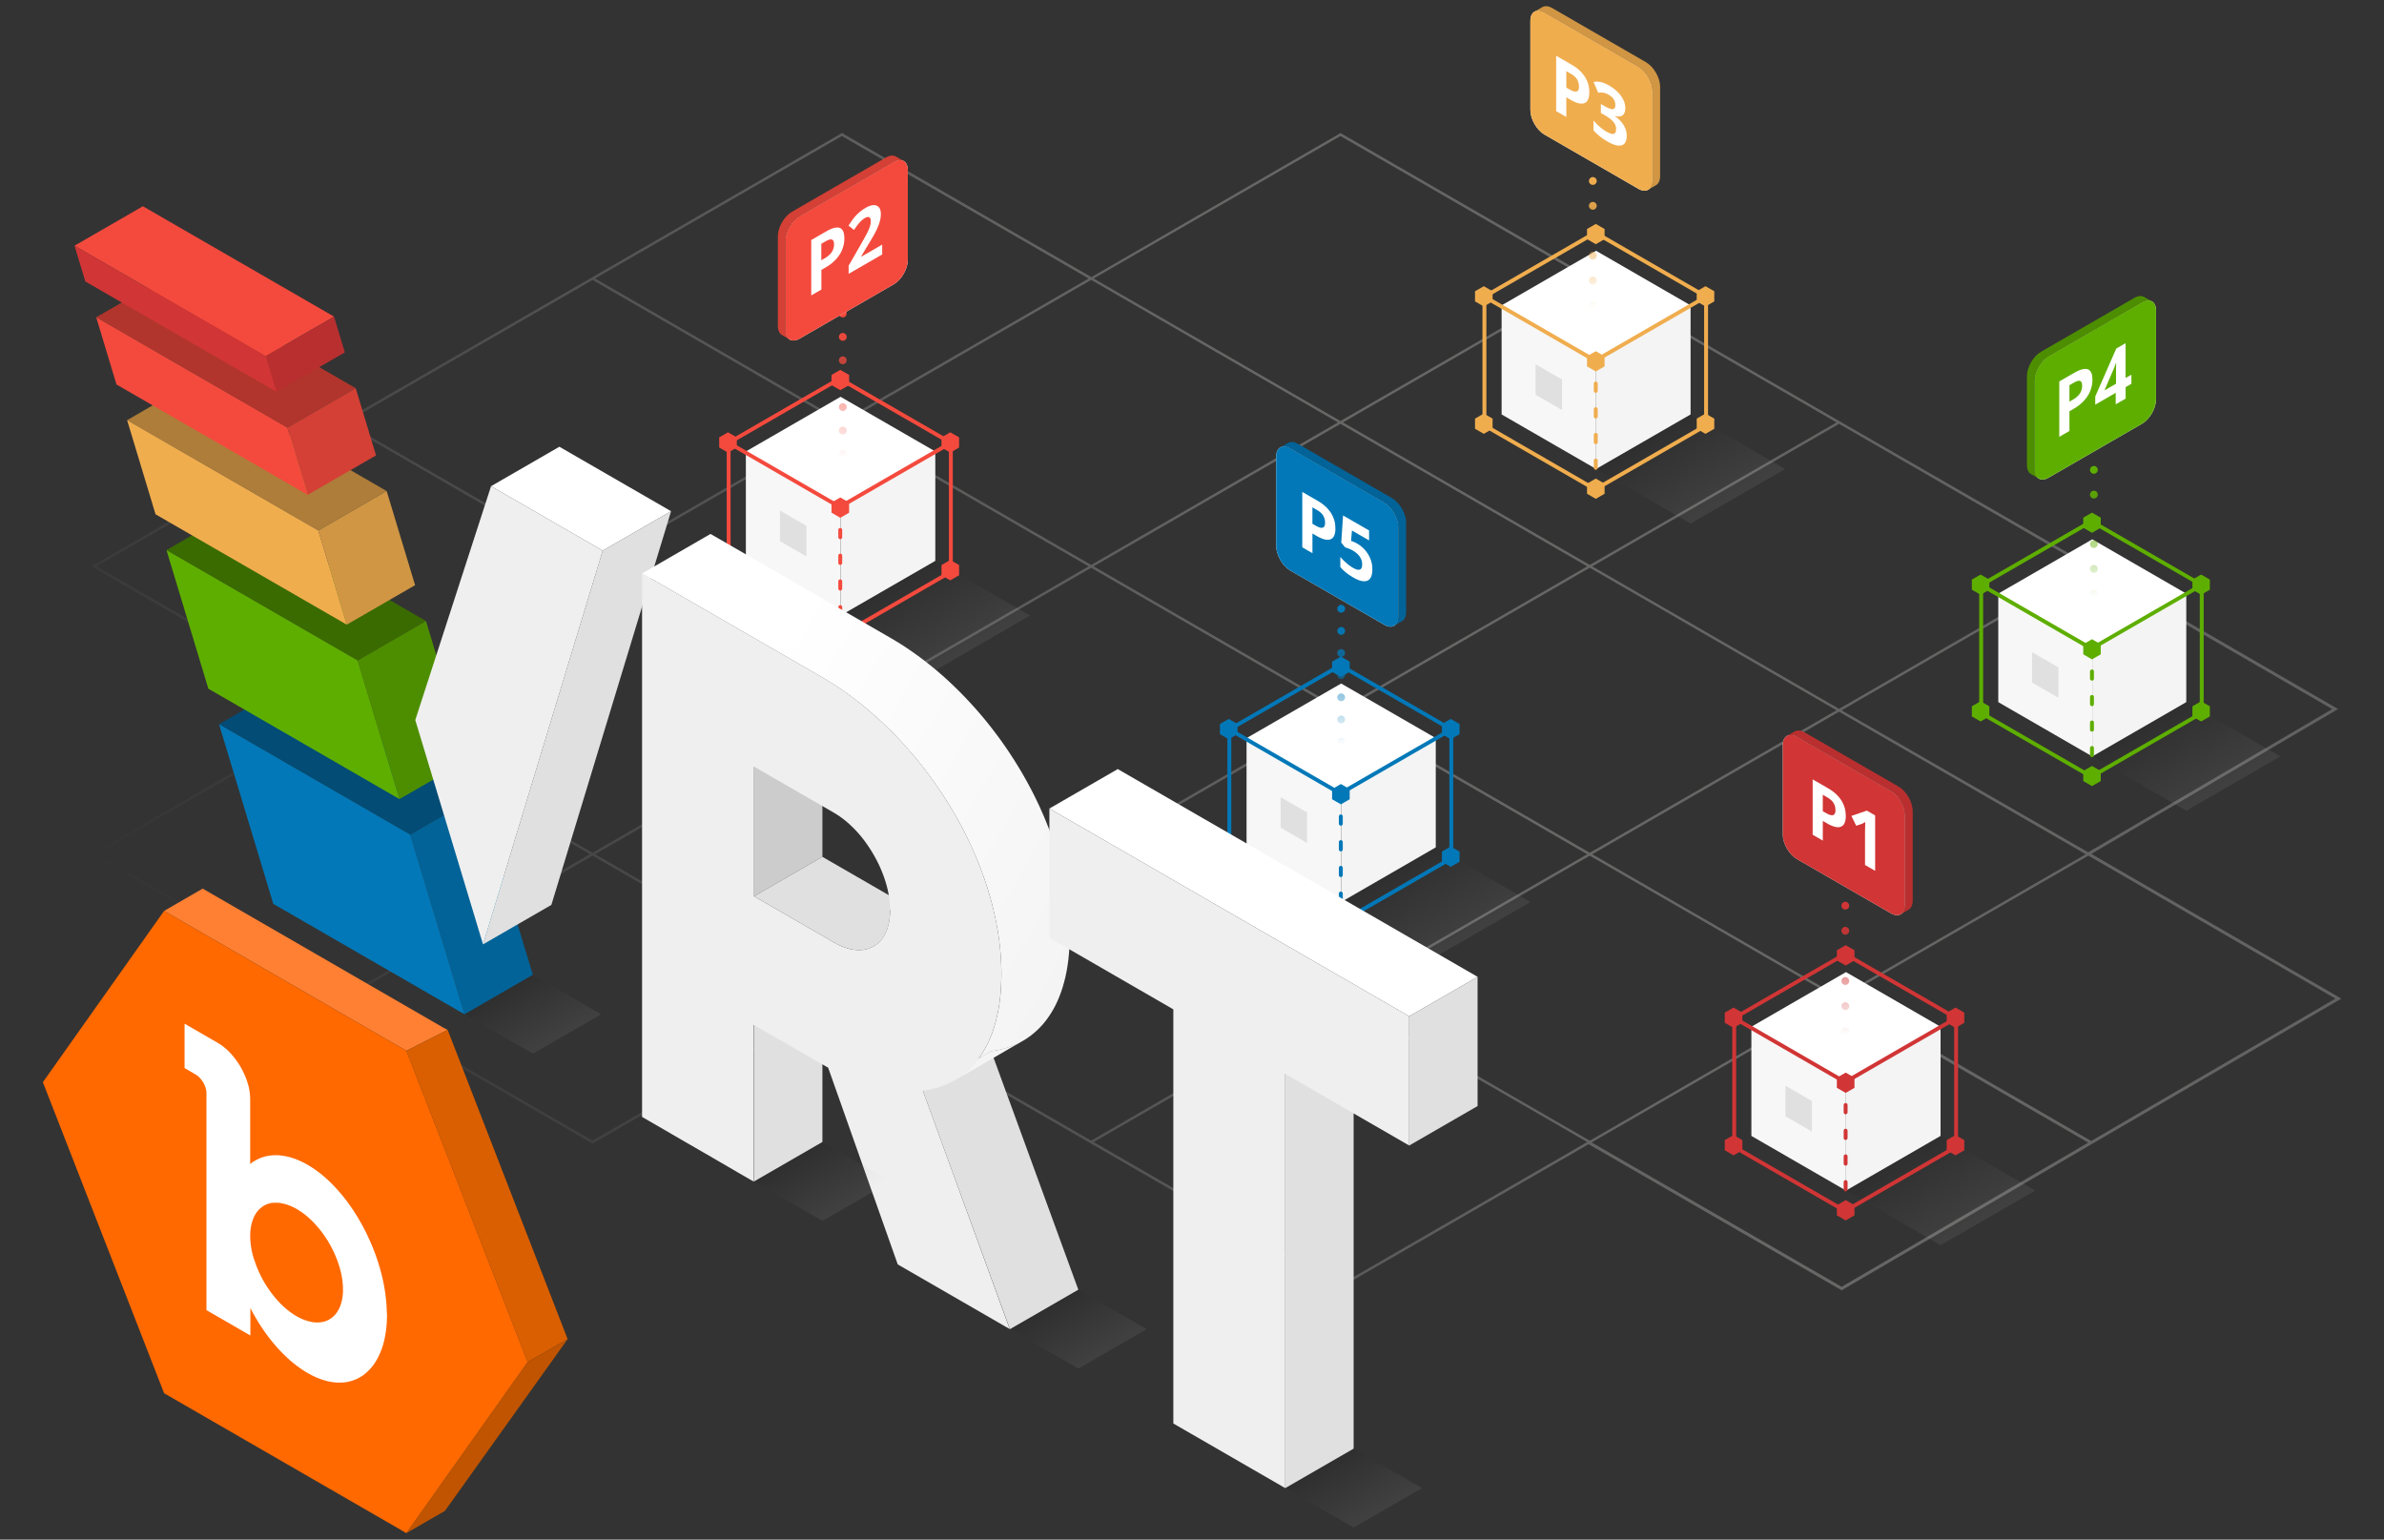<?xml version="1.0" encoding="utf-8"?>
<!-- Generator: Adobe Illustrator 26.2.1, SVG Export Plug-In . SVG Version: 6.00 Build 0)  -->
<svg version="1.1" xmlns="http://www.w3.org/2000/svg" xmlns:xlink="http://www.w3.org/1999/xlink" x="0px" y="0px"
	 viewBox="0 0 610.46 394.26" style="enable-background:new 0 0 610.46 394.26;" xml:space="preserve">
<rect x="0" y="0" width="610.46" height="394.26" fill="#333333" stroke="none"/>
<style type="text/css">
	.st0{opacity:0.3;fill:url(#SVGID_1_);}
	.st1{opacity:0.07;fill:url(#SVGID_00000154426924634956980050000003483451974023071383_);}
	.st2{fill:#F4F4F4;}
	.st3{fill:#FFFFFF;}
	.st4{fill:#F7F7F7;}
	.st5{fill:#E0E0E0;}
	.st6{fill:#F44A3D;}
	.st7{fill:url(#SVGID_00000021087735380608681890000017690769684084801424_);}
	.st8{fill:url(#SVGID_00000007386220759769046340000002961995063882809988_);}
	.st9{fill:url(#SVGID_00000047061158360477316710000012959977564878915003_);}
	.st10{fill:#D44035;}
	.st11{opacity:0.07;fill:url(#SVGID_00000164483627066435441440000014594159008976837539_);}
	.st12{fill:#F0AD4E;}
	.st13{fill:url(#SVGID_00000081609846001852304170000007640420238133679775_);}
	.st14{fill:url(#SVGID_00000052084909115768322780000011260440959790865594_);}
	.st15{fill:url(#SVGID_00000142890967705819382310000006229231646469226384_);}
	.st16{fill:#D09644;}
	.st17{opacity:0.07;fill:url(#SVGID_00000139973516396505723130000005047320315413623684_);}
	.st18{fill:#D13535;}
	.st19{fill:url(#SVGID_00000173869014889767908850000001099952109215314354_);}
	.st20{fill:url(#SVGID_00000021090616247527972370000011376552578274502530_);}
	.st21{fill:url(#SVGID_00000111181352164438048030000000976504819821461908_);}
	.st22{fill:#B92F2F;}
	.st23{opacity:0.07;fill:url(#SVGID_00000096019087485810659380000007458870737304282525_);}
	.st24{fill:#0278B8;}
	.st25{fill:url(#SVGID_00000030463695124406493670000013425531049260365228_);}
	.st26{fill:url(#SVGID_00000150073770006980574300000005780527318287999923_);}
	.st27{fill:url(#SVGID_00000156553980426988693230000010010556782345624968_);}
	.st28{fill:#026398;}
	.st29{opacity:0.07;fill:url(#SVGID_00000158714972130093927140000015138959536716580261_);}
	.st30{fill:#5EAE00;}
	.st31{fill:url(#SVGID_00000139984458490130463670000000656984947046340257_);}
	.st32{fill:url(#SVGID_00000150085706584173355860000016854597193604323722_);}
	.st33{fill:url(#SVGID_00000156584821269683263870000003794533425468771969_);}
	.st34{fill:#4D8E00;}
	.st35{fill:#024C75;}
	.st36{fill:#3A6B00;}
	.st37{fill:#AD7D39;}
	.st38{fill:#B1352C;}
	.st39{fill:#EFEFEF;}
	.st40{fill:url(#SVGID_00000098921423605915802800000008695064645159450042_);}
	.st41{fill:#CCCCCC;}
	.st42{fill:url(#SVGID_00000024697603702181359570000013807070329283060115_);}
	.st43{opacity:0.07;fill:url(#SVGID_00000034063357434894232430000006873150727982699666_);}
	.st44{opacity:0.07;fill:url(#SVGID_00000104693915246090698380000015426045595183884970_);}
	.st45{opacity:0.07;fill:url(#SVGID_00000163780720499820756410000011253849981191541152_);}
	.st46{opacity:0.07;fill:url(#SVGID_00000088842377210778666680000016269528364346582968_);}
	.st47{fill:#FF8033;}
	.st48{fill:#DA5F00;}
	.st49{fill:#C05400;}
	.st50{fill:#FF6900;}
</style>
<g id="Grid">
	<linearGradient id="SVGID_1_" gradientUnits="userSpaceOnUse" x1="87.654" y1="330.005" x2="535.209" y2="71.61">
		<stop  offset="0" style="stop-color:#FFFFFF;stop-opacity:0"/>
		<stop  offset="0.624" style="stop-color:#E0DFDE"/>
		<stop  offset="1" style="stop-color:#CCCCCC"/>
	</linearGradient>
	<path class="st0" d="M536.47,292.48l63.07-36.76l-64.03-37.06l63.19-37.09l-63.22-36.59l0.01,0l-63.92-36.81l-0.64-0.37
		l-63.19-36.49l-0.64-0.37l-63.19-36.49l-0.64-0.37l-0.01-0.01l-0.64,0.37l0.01,0.01l-13.57,7.84l-49.55,28.65l-0.04-0.02
		l-0.04,0.02l-63.19-36.49l0.03-0.02l-0.64-0.37l-0.04,0.02l-0.64,0.37l-63.19,36.49l-0.64,0.37L87.9,107.8l-0.64,0.37l-63.19,36.49
		l-0.64,0.37l0.64,0.37l63.19,36.49l-63.19,36.49l-0.64,0.37l0.64,0.37l63.19,36.49l0.64,0.37l63.19,36.49l0.64,0.37l0.64-0.37
		l63.19-36.49l63.19,36.49l0.64,0.37l63.84,36.86l63.73-36.8l-0.09,0.15l64.52,37.25l0.19,0.11l0,0L536.47,292.48z M598.02,255.72
		l-62.53,36.45l-63.56-36.79l62.83-36.27L598.02,255.72z M471.59,329.52l-64.03-36.97l0.16-0.09l63.19-36.49l0.64-0.37l0,0
		l-0.19,0.33l63.36,36.67L471.59,329.52z M152.38,145.03l63.19-36.49l63.19,36.49l-63.19,36.49L152.38,145.03z M214.93,181.89
		l-63.19,36.49l-63.19-36.49l63.19-36.49L214.93,181.89z M279.4,145.4l63.19,36.49l-63.19,36.49l-63.19-36.49L279.4,145.4z
		 M534.1,218.75l-63.19,36.49l-63.19-36.49l63.19-36.49L534.1,218.75z M407.08,218.37l-63.19-36.49l63.19-36.49l63.19,36.49
		L407.08,218.37z M343.24,181.52l-63.19-36.49l63.19-36.49l63.19,36.49L343.24,181.52z M343.24,182.26l63.19,36.49l-63.19,36.49
		l-63.19-36.49L343.24,182.26z M407.08,219.12l63.19,36.49l-63.19,36.49l-63.19-36.49L407.08,219.12z M597.19,181.58l-62.48,36.67
		l-63.15-36.36l63.54-36.69l-0.19,0.33L597.19,181.58z M534.11,145.03l-63.19,36.49l-63.19-36.49l63.19-36.49L534.11,145.03z
		 M470.27,108.17l-63.19,36.49l-63.19-36.49l63.19-36.49L470.27,108.17z M343.24,34.83l63.19,36.49l-63.19,36.49l-63.19-36.49
		L343.24,34.83z M342.6,108.17l-63.19,36.49l-63.19-36.49l63.19-36.49L342.6,108.17z M215.57,34.83l63.19,36.49l-63.19,36.49
		l-63.19-36.49L215.57,34.83z M151.73,71.69l63.19,36.49l-63.19,36.49l-63.19-36.49L151.73,71.69z M24.7,145.03l63.19-36.49
		l63.19,36.49L87.9,181.52L24.7,145.03z M24.7,218.74l63.19-36.49l63.19,36.49L87.9,255.23L24.7,218.74z M151.73,292.09L88.54,255.6
		l63.19-36.49l63.19,36.49L151.73,292.09z M152.38,218.74l63.19-36.49l63.19,36.49l-63.19,36.49L152.38,218.74z M216.21,255.6
		l63.19-36.49l63.19,36.49l-63.19,36.49L216.21,255.6z M343.24,328.94l-63.19-36.49l63.19-36.49l63.19,36.49L343.24,328.94z"/>
</g>
<g id="Issues">
	<g>
		
			<linearGradient id="SVGID_00000031915404229277319450000017391025269577882025_" gradientUnits="userSpaceOnUse" x1="233.304" y1="147.048" x2="245.688" y2="168.2">
			<stop  offset="4.347830e-03" style="stop-color:#000000"/>
			<stop  offset="1" style="stop-color:#FFFFFF"/>
		</linearGradient>
		<polygon style="opacity:0.07;fill:url(#SVGID_00000031915404229277319450000017391025269577882025_);" points="239.5,171.63 
			215.24,157.62 239.5,143.62 263.75,157.62 		"/>
		<polygon class="st2" points="239.5,143.62 215.24,157.62 215.24,129.62 239.5,115.61 		"/>
		<polygon class="st3" points="215.24,129.62 190.99,115.61 215.24,101.61 239.5,115.61 		"/>
		<polygon class="st4" points="215.24,157.62 190.99,143.62 190.99,115.61 215.24,129.62 		"/>
		<polygon class="st5" points="206.51,142.49 199.72,138.58 199.72,130.74 206.51,134.66 		"/>
	</g>
	<g>
		<g>
			<path class="st6" d="M215.03,130.32c-0.09,0-0.17-0.02-0.25-0.07l-28.45-16.43c-0.15-0.09-0.25-0.25-0.25-0.43
				s0.1-0.34,0.25-0.43l28.45-16.43c0.15-0.09,0.35-0.09,0.5,0l28.46,16.43c0.15,0.09,0.25,0.25,0.25,0.43s-0.1,0.34-0.25,0.43
				l-28.45,16.43C215.2,130.29,215.11,130.32,215.03,130.32z M187.57,113.39l27.45,15.85l27.45-15.85l-27.46-15.85L187.57,113.39z"
				/>
		</g>
	</g>
	<path class="st6" d="M215.03,163.36c-0.09,0-0.17-0.02-0.25-0.07l-28.45-16.43c-0.15-0.09-0.25-0.25-0.25-0.43v-33.12
		c0-0.28,0.22-0.5,0.5-0.5s0.5,0.22,0.5,0.5v32.83l27.95,16.14l27.95-16.14v-32.76c0-0.28,0.22-0.5,0.5-0.5s0.5,0.22,0.5,0.5v33.05
		c0,0.18-0.1,0.34-0.25,0.43l-28.45,16.43C215.2,163.34,215.11,163.36,215.03,163.36z"/>
	<polygon class="st6" points="217.43,98.62 215.17,99.92 212.92,98.62 212.92,96.01 215.17,94.71 217.43,96.01 	"/>
	<polygon class="st6" points="217.43,131.29 215.17,132.59 212.92,131.29 212.92,128.68 215.17,127.38 217.43,128.68 	"/>
	<polygon class="st6" points="217.43,163.99 215.17,165.29 212.92,163.99 212.92,161.38 215.17,160.08 217.43,161.38 	"/>
	<g>
		<path class="st6" d="M215.16,163.53c-0.28,0-0.5-0.22-0.5-0.5v-1c0-0.28,0.22-0.5,0.5-0.5s0.5,0.22,0.5,0.5v1
			C215.66,163.31,215.43,163.53,215.16,163.53z"/>
		<path class="st6" d="M215.16,157.83c-0.28,0-0.5-0.22-0.5-0.5v-1.88c0-0.28,0.22-0.5,0.5-0.5s0.5,0.22,0.5,0.5v1.88
			C215.66,157.6,215.43,157.83,215.16,157.83z M215.16,151.24c-0.28,0-0.5-0.22-0.5-0.5v-1.88c0-0.28,0.22-0.5,0.5-0.5
			s0.5,0.22,0.5,0.5v1.88C215.66,151.02,215.43,151.24,215.16,151.24z M215.16,144.66c-0.28,0-0.5-0.22-0.5-0.5v-1.88
			c0-0.28,0.22-0.5,0.5-0.5s0.5,0.22,0.5,0.5v1.88C215.66,144.43,215.43,144.66,215.16,144.66z M215.16,138.07
			c-0.28,0-0.5-0.22-0.5-0.5v-1.88c0-0.28,0.22-0.5,0.5-0.5s0.5,0.22,0.5,0.5v1.88C215.66,137.85,215.43,138.07,215.16,138.07z"/>
		<path class="st6" d="M215.16,131.48c-0.28,0-0.5-0.22-0.5-0.5v-1c0-0.28,0.22-0.5,0.5-0.5s0.5,0.22,0.5,0.5v1
			C215.66,131.26,215.43,131.48,215.16,131.48z"/>
	</g>
	<polygon class="st6" points="188.67,114.6 186.42,115.91 184.16,114.6 184.16,112 186.42,110.7 188.67,112 	"/>
	<polygon class="st6" points="188.67,147.31 186.42,148.61 184.16,147.31 184.16,144.7 186.42,143.4 188.67,144.7 	"/>
	<polygon class="st6" points="245.59,114.6 243.33,115.91 241.08,114.6 241.08,112 243.33,110.7 245.59,112 	"/>
	<polygon class="st6" points="245.59,147.31 243.33,148.61 241.08,147.31 241.08,144.7 243.33,143.4 245.59,144.7 	"/>
	<g>
		
			<linearGradient id="SVGID_00000098207528089831252570000000044790040299178388_" gradientUnits="userSpaceOnUse" x1="215.81" y1="117.257" x2="215.81" y2="73.233">
			<stop  offset="3.666004e-04" style="stop-color:#F44A3D;stop-opacity:0"/>
			<stop  offset="0.8" style="stop-color:#F44A3D"/>
		</linearGradient>
		<path style="fill:url(#SVGID_00000098207528089831252570000000044790040299178388_);" d="M215.81,117.26
			c-0.26,0-0.52-0.11-0.71-0.29c-0.09-0.1-0.16-0.21-0.21-0.33c-0.05-0.12-0.08-0.25-0.08-0.38c0-0.27,0.11-0.52,0.29-0.71
			c0.1-0.09,0.21-0.17,0.33-0.22c0.36-0.15,0.81-0.06,1.09,0.22c0.09,0.09,0.16,0.2,0.21,0.33c0.03,0.06,0.05,0.12,0.06,0.18
			c0.01,0.07,0.02,0.13,0.02,0.2c0,0.13-0.02,0.26-0.08,0.38c-0.05,0.12-0.12,0.23-0.21,0.33
			C216.33,117.15,216.08,117.26,215.81,117.26z"/>
		
			<linearGradient id="SVGID_00000067230237663916922400000017229416333864132250_" gradientUnits="userSpaceOnUse" x1="215.81" y1="116.74" x2="215.81" y2="76.536">
			<stop  offset="3.666004e-04" style="stop-color:#F44A3D;stop-opacity:0"/>
			<stop  offset="0.8" style="stop-color:#F44A3D"/>
		</linearGradient>
		<path style="fill:url(#SVGID_00000067230237663916922400000017229416333864132250_);" d="M214.81,110.26c0-0.55,0.45-1,1-1l0,0
			c0.55,0,1,0.45,1,1l0,0c0,0.55-0.45,1-1,1l0,0C215.26,111.26,214.81,110.81,214.81,110.26z M214.81,104.26c0-0.55,0.45-1,1-1l0,0
			c0.55,0,1,0.45,1,1l0,0c0,0.56-0.45,1-1,1l0,0C215.26,105.26,214.81,104.82,214.81,104.26z M214.81,98.27c0-0.56,0.45-1,1-1l0,0
			c0.55,0,1,0.44,1,1l0,0c0,0.55-0.45,1-1,1l0,0C215.26,99.27,214.81,98.82,214.81,98.27z M214.81,92.27c0-0.55,0.45-1,1-1l0,0
			c0.55,0,1,0.45,1,1l0,0c0,0.55-0.45,1-1,1l0,0C215.26,93.27,214.81,92.82,214.81,92.27z M214.81,86.27c0-0.55,0.45-1,1-1l0,0
			c0.55,0,1,0.45,1,1l0,0c0,0.56-0.45,1-1,1l0,0C215.26,87.27,214.81,86.83,214.81,86.27z M214.81,80.28c0-0.56,0.45-1,1-1l0,0
			c0.55,0,1,0.44,1,1l0,0c0,0.55-0.45,1-1,1l0,0C215.26,81.28,214.81,80.83,214.81,80.28z"/>
		
			<linearGradient id="SVGID_00000013166799715574762120000007996216697687135657_" gradientUnits="userSpaceOnUse" x1="215.81" y1="117.277" x2="215.81" y2="73.276">
			<stop  offset="3.666004e-04" style="stop-color:#F44A3D;stop-opacity:0"/>
			<stop  offset="0.8" style="stop-color:#F44A3D"/>
		</linearGradient>
		<path style="fill:url(#SVGID_00000013166799715574762120000007996216697687135657_);" d="M215.81,75.28
			c-0.26,0-0.52-0.11-0.71-0.29c-0.04-0.05-0.08-0.1-0.12-0.16c-0.04-0.05-0.07-0.11-0.09-0.17c-0.03-0.06-0.05-0.12-0.06-0.19
			c-0.01-0.06-0.02-0.13-0.02-0.19c0-0.26,0.11-0.52,0.29-0.71c0.24-0.23,0.58-0.34,0.91-0.27c0.06,0.01,0.12,0.03,0.18,0.06
			c0.06,0.02,0.12,0.05,0.18,0.09c0.05,0.03,0.1,0.08,0.15,0.12c0.09,0.09,0.16,0.2,0.21,0.33c0.06,0.12,0.08,0.25,0.08,0.38
			c0,0.27-0.11,0.52-0.29,0.71c-0.05,0.04-0.1,0.08-0.15,0.12c-0.06,0.04-0.12,0.07-0.18,0.09c-0.06,0.03-0.12,0.05-0.18,0.06
			C215.94,75.27,215.88,75.28,215.81,75.28z"/>
	</g>
	<g>
		<path class="st3" d="M201.15,61.64c0-2.3,1.63-5.11,3.62-6.26l24.08-13.9c1.99-1.15,3.61-0.21,3.61,2.09v22.98
			c0,2.3-1.63,5.11-3.61,6.26l-24.08,13.9c-1.99,1.15-3.62,0.21-3.62-2.09V61.64z"/>
		<path class="st6" d="M201.15,61.64c0-2.3,1.63-5.11,3.62-6.26l24.08-13.9c1.99-1.15,3.61-0.21,3.61,2.09v22.98
			c0,2.3-1.63,5.11-3.61,6.26l-24.08,13.9c-1.99,1.15-3.62,0.21-3.62-2.09V61.64z"/>
		<path class="st10" d="M201.15,84.62V61.64c0-2.3,1.63-5.11,3.62-6.26l24.08-13.9c0.98-0.57,1.88-0.62,2.53-0.26l-1.89-1.09l0,0
			c-0.66-0.42-1.59-0.39-2.62,0.2l-24.08,13.9c-1.99,1.15-3.61,3.97-3.61,6.26v22.98c0,1.2,0.45,2.03,1.16,2.38l1.8,1.04
			C201.52,86.5,201.15,85.72,201.15,84.62z"/>
	</g>
	<g>
		
			<linearGradient id="SVGID_00000077287410110202865420000011648022419403280523_" gradientUnits="userSpaceOnUse" x1="426.72" y1="109.545" x2="439.072" y2="130.643">
			<stop  offset="4.347830e-03" style="stop-color:#000000"/>
			<stop  offset="1" style="stop-color:#FFFFFF"/>
		</linearGradient>
		<polygon style="opacity:0.07;fill:url(#SVGID_00000077287410110202865420000011648022419403280523_);" points="432.9,134.06 
			408.7,120.09 432.9,106.13 457.09,120.09 		"/>
		<polygon class="st2" points="432.9,106.13 408.7,120.09 408.7,92.16 432.9,78.19 		"/>
		<polygon class="st3" points="408.7,92.16 384.51,78.19 408.7,64.22 432.9,78.19 		"/>
		<polygon class="st4" points="408.7,120.09 384.51,106.13 384.51,78.19 408.7,92.16 		"/>
		<polygon class="st5" points="399.99,105 393.22,101.1 393.22,93.28 399.99,97.19 		"/>
	</g>
	<g>
		<g>
			<path class="st12" d="M408.49,92.86c-0.09,0-0.17-0.02-0.25-0.07L379.86,76.4c-0.15-0.09-0.25-0.25-0.25-0.43s0.1-0.34,0.25-0.43
				l28.38-16.39c0.15-0.09,0.35-0.09,0.5,0l28.38,16.39c0.15,0.09,0.25,0.25,0.25,0.43s-0.1,0.34-0.25,0.43l-28.38,16.39
				C408.66,92.83,408.58,92.86,408.49,92.86z M381.11,75.97l27.38,15.81l27.38-15.81l-27.38-15.81L381.11,75.97z"/>
		</g>
	</g>
	<path class="st12" d="M408.49,125.82c-0.09,0-0.17-0.02-0.25-0.07l-28.38-16.39c-0.15-0.09-0.25-0.25-0.25-0.43V75.89
		c0-0.28,0.22-0.5,0.5-0.5s0.5,0.22,0.5,0.5v32.75l27.88,16.1l27.88-16.1V75.97c0-0.28,0.22-0.5,0.5-0.5s0.5,0.22,0.5,0.5v32.96
		c0,0.18-0.1,0.34-0.25,0.43l-28.38,16.39C408.66,125.8,408.58,125.82,408.49,125.82z"/>
	<polygon class="st12" points="410.88,61.24 408.63,62.54 406.38,61.24 406.38,58.64 408.63,57.34 410.88,58.64 	"/>
	<polygon class="st12" points="410.88,93.82 408.63,95.12 406.38,93.82 406.38,91.23 408.63,89.93 410.88,91.23 	"/>
	<polygon class="st12" points="410.88,126.44 408.63,127.74 406.38,126.44 406.38,123.84 408.63,122.55 410.88,123.84 	"/>
	<g>
		<path class="st12" d="M408.62,125.99c-0.28,0-0.5-0.22-0.5-0.5v-1c0-0.28,0.22-0.5,0.5-0.5s0.5,0.22,0.5,0.5v1
			C409.12,125.76,408.89,125.99,408.62,125.99z"/>
		<path class="st12" d="M408.62,120.3c-0.28,0-0.5-0.22-0.5-0.5v-1.88c0-0.28,0.22-0.5,0.5-0.5s0.5,0.22,0.5,0.5v1.88
			C409.12,120.07,408.89,120.3,408.62,120.3z M408.62,113.73c-0.28,0-0.5-0.22-0.5-0.5v-1.88c0-0.28,0.22-0.5,0.5-0.5
			s0.5,0.22,0.5,0.5v1.88C409.12,113.5,408.89,113.73,408.62,113.73z M408.62,107.16c-0.28,0-0.5-0.22-0.5-0.5v-1.88
			c0-0.28,0.22-0.5,0.5-0.5s0.5,0.22,0.5,0.5v1.88C409.12,106.94,408.89,107.16,408.62,107.16z M408.62,100.59
			c-0.28,0-0.5-0.22-0.5-0.5v-1.88c0-0.28,0.22-0.5,0.5-0.5s0.5,0.22,0.5,0.5v1.88C409.12,100.37,408.89,100.59,408.62,100.59z"/>
		<path class="st12" d="M408.62,94.02c-0.28,0-0.5-0.22-0.5-0.5v-1c0-0.28,0.22-0.5,0.5-0.5s0.5,0.22,0.5,0.5v1
			C409.12,93.8,408.89,94.02,408.62,94.02z"/>
	</g>
	<polygon class="st12" points="382.2,77.18 379.95,78.48 377.7,77.18 377.7,74.58 379.95,73.29 382.2,74.58 	"/>
	<polygon class="st12" points="382.2,109.8 379.95,111.1 377.7,109.8 377.7,107.2 379.95,105.9 382.2,107.2 	"/>
	<polygon class="st12" points="438.97,77.18 436.72,78.48 434.47,77.18 434.47,74.58 436.72,73.29 438.97,74.58 	"/>
	<polygon class="st12" points="438.97,109.8 436.72,111.1 434.47,109.8 434.47,107.2 436.72,105.9 438.97,107.2 	"/>
	<g>
		
			<linearGradient id="SVGID_00000025407289491006386810000003273204189574591654_" gradientUnits="userSpaceOnUse" x1="407.87" y1="79.187" x2="407.87" y2="39.347">
			<stop  offset="3.666004e-04" style="stop-color:#F0AD4E;stop-opacity:0"/>
			<stop  offset="0.8" style="stop-color:#F0AD4E"/>
		</linearGradient>
		<path style="fill:url(#SVGID_00000025407289491006386810000003273204189574591654_);" d="M407.87,79.19
			c-0.26,0-0.52-0.1-0.71-0.29c-0.09-0.09-0.16-0.2-0.21-0.32c-0.05-0.13-0.08-0.26-0.08-0.39c0-0.13,0.03-0.26,0.08-0.38
			s0.12-0.23,0.21-0.32c0.37-0.38,1.05-0.37,1.42,0c0.09,0.09,0.16,0.2,0.21,0.32s0.08,0.25,0.08,0.38c0,0.13-0.03,0.26-0.08,0.39
			c-0.05,0.12-0.12,0.23-0.21,0.32c-0.05,0.05-0.1,0.09-0.16,0.12c-0.05,0.04-0.11,0.07-0.17,0.1c-0.06,0.02-0.12,0.04-0.18,0.05
			C408,79.19,407.94,79.19,407.87,79.19z"/>
		
			<linearGradient id="SVGID_00000128445142885672876750000004254877597643719338_" gradientUnits="userSpaceOnUse" x1="407.87" y1="78.526" x2="407.87" y2="42.483">
			<stop  offset="3.666004e-04" style="stop-color:#F0AD4E;stop-opacity:0"/>
			<stop  offset="0.8" style="stop-color:#F0AD4E"/>
		</linearGradient>
		<path style="fill:url(#SVGID_00000128445142885672876750000004254877597643719338_);" d="M406.87,71.82c0-0.55,0.45-1,1-1l0,0
			c0.55,0,1,0.45,1,1l0,0c0,0.55-0.45,1-1,1l0,0C407.32,72.82,406.87,72.37,406.87,71.82z M406.87,65.45c0-0.55,0.45-1,1-1l0,0
			c0.55,0,1,0.45,1,1l0,0c0,0.55-0.45,1-1,1l0,0C407.32,66.45,406.87,66,406.87,65.45z M406.87,59.08c0-0.55,0.45-1,1-1l0,0
			c0.55,0,1,0.45,1,1l0,0c0,0.55-0.45,1-1,1l0,0C407.32,60.08,406.87,59.63,406.87,59.08z M406.87,52.71c0-0.55,0.45-1,1-1l0,0
			c0.55,0,1,0.45,1,1l0,0c0,0.55-0.45,1-1,1l0,0C407.32,53.71,406.87,53.26,406.87,52.71z M406.87,46.34c0-0.55,0.45-1,1-1l0,0
			c0.55,0,1,0.45,1,1l0,0c0,0.55-0.45,1-1,1l0,0C407.32,47.34,406.87,46.89,406.87,46.34z"/>
		
			<linearGradient id="SVGID_00000078723437572685409490000012139475927541212309_" gradientUnits="userSpaceOnUse" x1="407.87" y1="79.209" x2="407.87" y2="38.966">
			<stop  offset="3.666004e-04" style="stop-color:#F0AD4E;stop-opacity:0"/>
			<stop  offset="0.8" style="stop-color:#F0AD4E"/>
		</linearGradient>
		<path style="fill:url(#SVGID_00000078723437572685409490000012139475927541212309_);" d="M407.87,40.97
			c-0.26,0-0.52-0.11-0.71-0.29c-0.04-0.05-0.09-0.1-0.12-0.15c-0.04-0.06-0.07-0.12-0.09-0.18c-0.03-0.06-0.05-0.12-0.06-0.18
			c-0.01-0.07-0.02-0.14-0.02-0.2c0-0.07,0.01-0.13,0.02-0.2c0.01-0.06,0.03-0.12,0.06-0.18c0.02-0.06,0.05-0.12,0.09-0.17
			c0.03-0.06,0.08-0.11,0.12-0.16c0.23-0.23,0.58-0.34,0.91-0.27c0.06,0.01,0.12,0.03,0.18,0.06c0.06,0.02,0.12,0.05,0.17,0.09
			c0.06,0.04,0.11,0.08,0.16,0.12c0.04,0.05,0.09,0.1,0.12,0.16c0.04,0.05,0.07,0.11,0.09,0.17c0.03,0.06,0.05,0.12,0.06,0.18
			c0.01,0.07,0.02,0.13,0.02,0.2c0,0.06-0.01,0.13-0.02,0.2c-0.01,0.06-0.03,0.12-0.06,0.18c-0.02,0.06-0.05,0.12-0.09,0.18
			c-0.03,0.05-0.08,0.1-0.12,0.15c-0.05,0.04-0.1,0.08-0.16,0.12c-0.05,0.04-0.11,0.07-0.17,0.09c-0.06,0.03-0.12,0.05-0.18,0.06
			C408,40.96,407.94,40.97,407.87,40.97z"/>
	</g>
	<g>
		<path class="st3" d="M423.12,23.34c0-2.29-1.62-5.1-3.61-6.25L395.49,3.22c-1.98-1.14-3.61-0.21-3.61,2.08v22.92
			c0,2.29,1.62,5.1,3.61,6.25l24.02,13.87c1.98,1.15,3.61,0.21,3.61-2.08V23.34z"/>
		<path class="st12" d="M423.12,23.34c0-2.29-1.62-5.1-3.61-6.25L395.49,3.22c-1.98-1.14-3.61-0.21-3.61,2.08v22.92
			c0,2.29,1.62,5.1,3.61,6.25l24.02,13.87c1.98,1.15,3.61,0.21,3.61-2.08V23.34z"/>
		<path class="st16" d="M423.12,46.26V23.34c0-2.29-1.62-5.1-3.61-6.25L395.49,3.22c-0.98-0.56-1.87-0.62-2.52-0.26l1.89-1.09l0,0
			c0.66-0.42,1.59-0.39,2.61,0.2l24.02,13.87c1.98,1.14,3.61,3.96,3.61,6.25v22.92c0,1.2-0.45,2.02-1.15,2.37l-1.8,1.04
			C422.75,48.13,423.12,47.35,423.12,46.26z"/>
	</g>
	<g>
		
			<linearGradient id="SVGID_00000120557323428909281540000008708952372121153189_" gradientUnits="userSpaceOnUse" x1="490.724" y1="294.305" x2="503.09" y2="315.426">
			<stop  offset="4.347830e-03" style="stop-color:#000000"/>
			<stop  offset="1" style="stop-color:#FFFFFF"/>
		</linearGradient>
		<polygon style="opacity:0.07;fill:url(#SVGID_00000120557323428909281540000008708952372121153189_);" points="496.91,318.85 
			472.69,304.87 496.91,290.88 521.13,304.87 		"/>
		<polygon class="st2" points="496.91,290.88 472.69,304.87 472.69,276.9 496.91,262.92 		"/>
		<polygon class="st3" points="472.69,276.9 448.47,262.92 472.69,248.93 496.91,262.92 		"/>
		<polygon class="st4" points="472.69,304.87 448.47,290.88 448.47,262.92 472.69,276.9 		"/>
		<polygon class="st5" points="463.96,289.76 457.19,285.85 457.19,278.02 463.96,281.94 		"/>
	</g>
	<g>
		<g>
			<path class="st18" d="M472.48,277.6c-0.09,0-0.17-0.02-0.25-0.07l-28.41-16.4c-0.15-0.09-0.25-0.25-0.25-0.43s0.1-0.34,0.25-0.43
				l28.41-16.4c0.15-0.09,0.35-0.09,0.5,0l28.41,16.4c0.15,0.09,0.25,0.25,0.25,0.43s-0.1,0.34-0.25,0.43l-28.41,16.4
				C472.65,277.57,472.56,277.6,472.48,277.6z M445.06,260.69l27.41,15.83l27.41-15.83l-27.41-15.83L445.06,260.69z"/>
		</g>
	</g>
	<path class="st18" d="M472.48,310.6c-0.09,0-0.17-0.02-0.25-0.07l-28.41-16.41c-0.15-0.09-0.25-0.25-0.25-0.43v-33.08
		c0-0.28,0.22-0.5,0.5-0.5s0.5,0.22,0.5,0.5v32.79l27.91,16.12l27.91-16.12v-32.71c0-0.28,0.22-0.5,0.5-0.5s0.5,0.22,0.5,0.5v33
		c0,0.18-0.1,0.34-0.25,0.43l-28.41,16.4C472.65,310.58,472.56,310.6,472.48,310.6z"/>
	<polygon class="st18" points="474.87,245.94 472.62,247.25 470.36,245.94 470.36,243.34 472.62,242.04 474.87,243.34 	"/>
	<polygon class="st18" points="474.87,278.57 472.62,279.87 470.36,278.57 470.36,275.97 472.62,274.67 474.87,275.97 	"/>
	<polygon class="st18" points="474.87,311.22 472.62,312.52 470.36,311.22 470.36,308.62 472.62,307.32 474.87,308.62 	"/>
	<g>
		<path class="st18" d="M472.6,310.77c-0.28,0-0.5-0.22-0.5-0.5v-1c0-0.28,0.22-0.5,0.5-0.5s0.5,0.22,0.5,0.5v1
			C473.1,310.54,472.88,310.77,472.6,310.77z"/>
		<path class="st18" d="M472.6,305.07c-0.28,0-0.5-0.22-0.5-0.5v-1.88c0-0.28,0.22-0.5,0.5-0.5s0.5,0.22,0.5,0.5v1.88
			C473.1,304.85,472.88,305.07,472.6,305.07z M472.6,298.49c-0.28,0-0.5-0.22-0.5-0.5v-1.88c0-0.28,0.22-0.5,0.5-0.5
			s0.5,0.22,0.5,0.5v1.88C473.1,298.27,472.88,298.49,472.6,298.49z M472.6,291.92c-0.28,0-0.5-0.22-0.5-0.5v-1.88
			c0-0.28,0.22-0.5,0.5-0.5s0.5,0.22,0.5,0.5v1.88C473.1,291.69,472.88,291.92,472.6,291.92z M472.6,285.34
			c-0.28,0-0.5-0.22-0.5-0.5v-1.88c0-0.28,0.22-0.5,0.5-0.5s0.5,0.22,0.5,0.5v1.88C473.1,285.12,472.88,285.34,472.6,285.34z"/>
		<path class="st18" d="M472.6,278.77c-0.28,0-0.5-0.22-0.5-0.5v-1c0-0.28,0.22-0.5,0.5-0.5s0.5,0.22,0.5,0.5v1
			C473.1,278.54,472.88,278.77,472.6,278.77z"/>
	</g>
	<polygon class="st18" points="446.16,261.91 443.91,263.21 441.65,261.91 441.65,259.31 443.91,258.01 446.16,259.31 	"/>
	<polygon class="st18" points="446.16,294.56 443.91,295.86 441.65,294.56 441.65,291.96 443.91,290.66 446.16,291.96 	"/>
	<polygon class="st18" points="502.99,261.91 500.74,263.21 498.48,261.91 498.48,259.31 500.74,258.01 502.99,259.31 	"/>
	<polygon class="st18" points="502.99,294.56 500.74,295.86 498.48,294.56 498.48,291.96 500.74,290.66 502.99,291.96 	"/>
	<g>
		
			<linearGradient id="SVGID_00000077309051862752327100000015297142837178485139_" gradientUnits="userSpaceOnUse" x1="472.52" y1="265.078" x2="472.52" y2="224.781">
			<stop  offset="0" style="stop-color:#D13535;stop-opacity:0"/>
			<stop  offset="0.8" style="stop-color:#D13535"/>
		</linearGradient>
		<path style="fill:url(#SVGID_00000077309051862752327100000015297142837178485139_);" d="M472.52,265.08
			c-0.13,0-0.26-0.02-0.38-0.07s-0.23-0.13-0.33-0.22c-0.19-0.19-0.29-0.44-0.29-0.71c0-0.26,0.11-0.52,0.29-0.7
			c0.37-0.38,1.05-0.38,1.42,0c0.18,0.18,0.29,0.44,0.29,0.7c0,0.27-0.1,0.52-0.29,0.71c-0.09,0.09-0.2,0.17-0.33,0.22
			C472.78,265.06,472.66,265.08,472.52,265.08z"/>
		
			<linearGradient id="SVGID_00000101097266343762367320000000019950054497943994_" gradientUnits="userSpaceOnUse" x1="472.52" y1="264.411" x2="472.52" y2="228.036">
			<stop  offset="0" style="stop-color:#D13535;stop-opacity:0"/>
			<stop  offset="0.8" style="stop-color:#D13535"/>
		</linearGradient>
		<path style="fill:url(#SVGID_00000101097266343762367320000000019950054497943994_);" d="M471.52,257.65c0-0.55,0.45-1,1-1l0,0
			c0.55,0,1,0.45,1,1l0,0c0,0.55-0.45,1-1,1l0,0C471.97,258.65,471.52,258.2,471.52,257.65z M471.52,251.22c0-0.56,0.45-1.01,1-1.01
			l0,0c0.55,0,1,0.45,1,1.01l0,0c0,0.55-0.45,1-1,1l0,0C471.97,252.22,471.52,251.77,471.52,251.22z M471.52,244.78
			c0-0.55,0.45-1,1-1l0,0c0.55,0,1,0.45,1,1l0,0c0,0.55-0.45,1-1,1l0,0C471.97,245.78,471.52,245.33,471.52,244.78z M471.52,238.35
			c0-0.55,0.45-1,1-1l0,0c0.55,0,1,0.45,1,1l0,0c0,0.55-0.45,1-1,1l0,0C471.97,239.35,471.52,238.9,471.52,238.35z M471.52,231.92
			c0-0.56,0.45-1,1-1l0,0c0.55,0,1,0.44,1,1l0,0c0,0.55-0.45,1-1,1l0,0C471.97,232.92,471.52,232.47,471.52,231.92z"/>
		
			<linearGradient id="SVGID_00000041288823894244075050000007822982871640924554_" gradientUnits="userSpaceOnUse" x1="472.52" y1="264.788" x2="472.52" y2="224.492">
			<stop  offset="0" style="stop-color:#D13535;stop-opacity:0"/>
			<stop  offset="0.8" style="stop-color:#D13535"/>
		</linearGradient>
		<path style="fill:url(#SVGID_00000041288823894244075050000007822982871640924554_);" d="M472.52,226.48
			c-0.13,0-0.26-0.02-0.38-0.07c-0.12-0.05-0.23-0.13-0.33-0.22c-0.09-0.09-0.16-0.2-0.21-0.32c-0.05-0.13-0.08-0.25-0.08-0.39
			c0-0.26,0.11-0.52,0.29-0.7c0.37-0.38,1.05-0.38,1.42,0c0.09,0.09,0.16,0.2,0.21,0.32s0.08,0.25,0.08,0.38
			c0,0.14-0.02,0.26-0.07,0.39c-0.05,0.12-0.13,0.23-0.22,0.32s-0.2,0.17-0.33,0.22C472.78,226.46,472.65,226.48,472.52,226.48z"/>
	</g>
	<g>
		<path class="st3" d="M487.79,208.83c0-2.29-1.62-5.11-3.61-6.25l-24.05-13.88c-1.99-1.15-3.61-0.21-3.61,2.08v22.95
			c0,2.29,1.62,5.11,3.61,6.25l24.05,13.88c1.99,1.15,3.61,0.21,3.61-2.08V208.83z"/>
		<path class="st18" d="M487.79,208.83c0-2.29-1.62-5.11-3.61-6.25l-24.05-13.88c-1.99-1.15-3.61-0.21-3.61,2.08v22.95
			c0,2.29,1.62,5.11,3.61,6.25l24.05,13.88c1.99,1.15,3.61,0.21,3.61-2.08V208.83z"/>
		<path class="st22" d="M487.79,231.78v-22.95c0-2.29-1.62-5.11-3.61-6.25l-24.05-13.88c-0.98-0.57-1.87-0.62-2.52-0.26l1.89-1.09
			l0,0c0.66-0.42,1.59-0.39,2.62,0.2l24.05,13.88c1.99,1.15,3.61,3.96,3.61,6.25v22.95c0,1.2-0.45,2.02-1.16,2.38l-1.8,1.04
			C487.42,233.65,487.79,232.87,487.79,231.78z"/>
	</g>
	<g>
		
			<linearGradient id="SVGID_00000133509166571321330560000006970617642638459021_" gradientUnits="userSpaceOnUse" x1="361.467" y1="220.411" x2="373.837" y2="241.539">
			<stop  offset="4.347830e-03" style="stop-color:#000000"/>
			<stop  offset="1" style="stop-color:#FFFFFF"/>
		</linearGradient>
		<polygon style="opacity:0.07;fill:url(#SVGID_00000133509166571321330560000006970617642638459021_);" points="367.65,244.96 
			343.42,230.98 367.65,216.99 391.88,230.98 		"/>
		<polygon class="st2" points="367.65,216.99 343.43,230.98 343.43,203 367.65,189.01 		"/>
		<polygon class="st3" points="343.43,203 319.2,189.01 343.42,175.03 367.65,189.01 		"/>
		<polygon class="st4" points="343.43,230.98 319.2,216.99 319.2,189.01 343.43,203 		"/>
		<polygon class="st5" points="334.7,215.86 327.92,211.95 327.92,204.13 334.7,208.04 		"/>
	</g>
	<g>
		<g>
			<path class="st24" d="M343.21,203.7c-0.09,0-0.17-0.02-0.25-0.07l-28.42-16.41c-0.15-0.09-0.25-0.25-0.25-0.43
				s0.1-0.34,0.25-0.43l28.42-16.41c0.15-0.09,0.35-0.09,0.5,0l28.42,16.41c0.15,0.09,0.25,0.25,0.25,0.43s-0.1,0.34-0.25,0.43
				l-28.42,16.41C343.39,203.68,343.3,203.7,343.21,203.7z M315.79,186.79l27.42,15.83l27.42-15.83l-27.42-15.83L315.79,186.79z"/>
		</g>
	</g>
	<path class="st24" d="M343.21,236.71c-0.09,0-0.17-0.02-0.25-0.07l-28.42-16.41c-0.15-0.09-0.25-0.25-0.25-0.43v-33.09
		c0-0.28,0.22-0.5,0.5-0.5s0.5,0.22,0.5,0.5v32.8l27.92,16.12l27.92-16.12v-32.72c0-0.28,0.22-0.5,0.5-0.5s0.5,0.22,0.5,0.5v33.01
		c0,0.18-0.1,0.34-0.25,0.43l-28.42,16.41C343.39,236.69,343.3,236.71,343.21,236.71z"/>
	<polygon class="st24" points="345.61,172.04 343.36,173.34 341.1,172.04 341.1,169.43 343.36,168.13 345.61,169.43 	"/>
	<polygon class="st24" points="345.61,204.67 343.36,205.97 341.1,204.67 341.1,202.07 343.36,200.77 345.61,202.07 	"/>
	<polygon class="st24" points="345.61,237.33 343.36,238.63 341.1,237.33 341.1,234.73 343.36,233.43 345.61,234.73 	"/>
	<g>
		<path class="st24" d="M343.34,236.88c-0.28,0-0.5-0.22-0.5-0.5v-1c0-0.28,0.22-0.5,0.5-0.5s0.5,0.22,0.5,0.5v1
			C343.84,236.65,343.62,236.88,343.34,236.88z"/>
		<path class="st24" d="M343.34,231.18c-0.28,0-0.5-0.22-0.5-0.5v-1.88c0-0.28,0.22-0.5,0.5-0.5s0.5,0.22,0.5,0.5v1.88
			C343.84,230.95,343.62,231.18,343.34,231.18z M343.34,224.6c-0.28,0-0.5-0.22-0.5-0.5v-1.88c0-0.28,0.22-0.5,0.5-0.5
			s0.5,0.22,0.5,0.5v1.88C343.84,224.38,343.62,224.6,343.34,224.6z M343.34,218.02c-0.28,0-0.5-0.22-0.5-0.5v-1.88
			c0-0.28,0.22-0.5,0.5-0.5s0.5,0.22,0.5,0.5v1.88C343.84,217.8,343.62,218.02,343.34,218.02z M343.34,211.44
			c-0.28,0-0.5-0.22-0.5-0.5v-1.88c0-0.28,0.22-0.5,0.5-0.5s0.5,0.22,0.5,0.5v1.88C343.84,211.22,343.62,211.44,343.34,211.44z"/>
		<path class="st24" d="M343.34,204.87c-0.28,0-0.5-0.22-0.5-0.5v-1c0-0.28,0.22-0.5,0.5-0.5s0.5,0.22,0.5,0.5v1
			C343.84,204.64,343.62,204.87,343.34,204.87z"/>
	</g>
	<polygon class="st24" points="316.89,188 314.64,189.31 312.38,188 312.38,185.4 314.64,184.1 316.89,185.4 	"/>
	<polygon class="st24" points="316.89,220.67 314.64,221.97 312.38,220.67 312.38,218.07 314.64,216.77 316.89,218.07 	"/>
	<polygon class="st24" points="373.74,188 371.48,189.31 369.23,188 369.23,185.4 371.48,184.1 373.74,185.4 	"/>
	<polygon class="st24" points="373.74,220.67 371.48,221.97 369.23,220.67 369.23,218.07 371.48,216.77 373.74,218.07 	"/>
	<g>
		
			<linearGradient id="SVGID_00000122680835603511837360000008623397900974189989_" gradientUnits="userSpaceOnUse" x1="343.425" y1="190.907" x2="343.425" y2="149.207">
			<stop  offset="3.666004e-04" style="stop-color:#0278B8;stop-opacity:0"/>
			<stop  offset="0.8" style="stop-color:#0278B8"/>
		</linearGradient>
		<path style="fill:url(#SVGID_00000122680835603511837360000008623397900974189989_);" d="M343.43,190.91
			c-0.27,0-0.53-0.11-0.71-0.29c-0.05-0.05-0.09-0.1-0.13-0.16c-0.03-0.05-0.06-0.11-0.09-0.17c-0.02-0.06-0.04-0.12-0.06-0.19
			c-0.01-0.06-0.01-0.13-0.01-0.19c0-0.13,0.02-0.26,0.07-0.38c0.05-0.13,0.13-0.24,0.22-0.33c0.23-0.23,0.57-0.34,0.9-0.27
			c0.06,0.01,0.13,0.03,0.19,0.06c0.06,0.02,0.12,0.05,0.17,0.09c0.06,0.03,0.11,0.07,0.15,0.12c0.09,0.09,0.17,0.2,0.22,0.33
			c0.05,0.12,0.07,0.25,0.07,0.38c0,0.06,0,0.13-0.02,0.19c-0.01,0.07-0.03,0.13-0.05,0.19c-0.03,0.06-0.06,0.12-0.09,0.17
			c-0.04,0.06-0.08,0.11-0.13,0.16c-0.04,0.04-0.09,0.08-0.15,0.12c-0.05,0.04-0.11,0.07-0.17,0.09c-0.06,0.03-0.13,0.05-0.19,0.06
			C343.56,190.9,343.49,190.91,343.43,190.91z"/>
		
			<linearGradient id="SVGID_00000066490824193420147560000015439578594164513970_" gradientUnits="userSpaceOnUse" x1="343.43" y1="190.423" x2="343.43" y2="152.294">
			<stop  offset="3.666004e-04" style="stop-color:#0278B8;stop-opacity:0"/>
			<stop  offset="0.8" style="stop-color:#0278B8"/>
		</linearGradient>
		<path style="fill:url(#SVGID_00000066490824193420147560000015439578594164513970_);" d="M342.43,184.24c0-0.55,0.44-1,1-1l0,0
			c0.55,0,1,0.45,1,1l0,0c0,0.55-0.45,1-1,1l0,0C342.87,185.24,342.43,184.79,342.43,184.24z M342.43,178.57c0-0.55,0.44-1,1-1l0,0
			c0.55,0,1,0.45,1,1l0,0c0,0.55-0.45,1-1,1l0,0C342.87,179.57,342.43,179.12,342.43,178.57z M342.43,172.9c0-0.55,0.44-1,1-1l0,0
			c0.55,0,1,0.45,1,1l0,0c0,0.55-0.45,1-1,1l0,0C342.87,173.9,342.43,173.45,342.43,172.9z M342.43,167.23c0-0.55,0.44-1,1-1l0,0
			c0.55,0,1,0.45,1,1l0,0c0,0.55-0.45,1-1,1l0,0C342.87,168.23,342.43,167.78,342.43,167.23z M342.43,161.56c0-0.55,0.44-1,1-1l0,0
			c0.55,0,1,0.45,1,1l0,0c0,0.55-0.45,1-1,1l0,0C342.87,162.56,342.43,162.11,342.43,161.56z M342.43,155.89c0-0.55,0.44-1,1-1l0,0
			c0.55,0,1,0.45,1,1l0,0c0,0.56-0.45,1-1,1l0,0C342.87,156.89,342.43,156.45,342.43,155.89z"/>
		
			<linearGradient id="SVGID_00000020388614105499200450000016820160701464414853_" gradientUnits="userSpaceOnUse" x1="343.425" y1="190.802" x2="343.425" y2="149.222">
			<stop  offset="3.666004e-04" style="stop-color:#0278B8;stop-opacity:0"/>
			<stop  offset="0.8" style="stop-color:#0278B8"/>
		</linearGradient>
		<path style="fill:url(#SVGID_00000020388614105499200450000016820160701464414853_);" d="M343.43,151.22c-0.07,0-0.14,0-0.2-0.02
			c-0.06-0.01-0.13-0.03-0.19-0.05c-0.06-0.03-0.12-0.06-0.17-0.1c-0.06-0.03-0.11-0.07-0.15-0.12c-0.09-0.09-0.17-0.2-0.22-0.32
			c-0.05-0.13-0.07-0.25-0.07-0.39c0-0.13,0.02-0.26,0.07-0.38c0.05-0.12,0.13-0.23,0.22-0.32c0.04-0.05,0.09-0.09,0.15-0.13
			c0.05-0.03,0.11-0.06,0.17-0.09c0.06-0.02,0.13-0.04,0.19-0.06c0.13-0.02,0.26-0.02,0.39,0c0.06,0.02,0.13,0.04,0.19,0.06
			c0.06,0.03,0.12,0.06,0.17,0.09c0.06,0.04,0.11,0.08,0.15,0.13c0.09,0.09,0.17,0.2,0.22,0.32c0.05,0.12,0.07,0.25,0.07,0.38
			c0,0.14-0.02,0.26-0.07,0.39c-0.05,0.12-0.13,0.23-0.22,0.32c-0.04,0.05-0.09,0.09-0.15,0.12c-0.05,0.04-0.11,0.07-0.17,0.1
			c-0.06,0.02-0.13,0.04-0.19,0.05C343.56,151.22,343.49,151.22,343.43,151.22z"/>
	</g>
	<g>
		<path class="st3" d="M358.07,134.95c0-2.29-1.63-5.11-3.61-6.25l-24.06-13.89c-1.99-1.15-3.61-0.21-3.61,2.09v22.95
			c0,2.29,1.62,5.11,3.61,6.25l24.06,13.89c1.99,1.15,3.61,0.21,3.61-2.08V134.95z"/>
		<path class="st24" d="M358.07,134.95c0-2.29-1.63-5.11-3.61-6.25l-24.06-13.89c-1.99-1.15-3.61-0.21-3.61,2.09v22.95
			c0,2.29,1.62,5.11,3.61,6.25l24.06,13.89c1.99,1.15,3.61,0.21,3.61-2.08V134.95z"/>
		<path class="st28" d="M358.07,157.91v-22.95c0-2.29-1.63-5.11-3.61-6.25l-24.06-13.89c-0.98-0.57-1.87-0.62-2.53-0.26l1.89-1.09
			l0,0c0.66-0.42,1.59-0.39,2.62,0.2l24.06,13.89c1.99,1.15,3.61,3.96,3.61,6.25v22.95c0,1.2-0.45,2.03-1.16,2.38l-1.8,1.04
			C357.7,159.78,358.07,159,358.07,157.91z"/>
	</g>
	<g>
		
			<linearGradient id="SVGID_00000158741827543882466310000014841206101236385470_" gradientUnits="userSpaceOnUse" x1="553.686" y1="183.201" x2="565.974" y2="204.19">
			<stop  offset="4.347830e-03" style="stop-color:#000000"/>
			<stop  offset="1" style="stop-color:#FFFFFF"/>
		</linearGradient>
		<polygon style="opacity:0.07;fill:url(#SVGID_00000158741827543882466310000014841206101236385470_);" points="559.83,207.59 
			535.76,193.7 559.83,179.8 583.9,193.7 		"/>
		<polygon class="st2" points="559.83,179.8 535.76,193.7 535.76,165.9 559.83,152.01 		"/>
		<polygon class="st3" points="535.76,165.9 511.69,152.01 535.76,138.11 559.83,152.01 		"/>
		<polygon class="st4" points="535.76,193.7 511.69,179.8 511.69,152.01 535.76,165.9 		"/>
		<polygon class="st5" points="527.09,178.68 520.36,174.8 520.36,167.02 527.09,170.91 		"/>
	</g>
	<g>
		<g>
			<path class="st30" d="M535.55,166.6c-0.09,0-0.17-0.02-0.25-0.07l-28.24-16.3c-0.15-0.09-0.25-0.25-0.25-0.43s0.1-0.34,0.25-0.43
				l28.23-16.3c0.15-0.09,0.35-0.09,0.5,0l28.24,16.3c0.15,0.09,0.25,0.25,0.25,0.43s-0.1,0.34-0.25,0.43l-28.24,16.3
				C535.72,166.58,535.64,166.6,535.55,166.6z M508.32,149.8l27.24,15.72l27.24-15.72l-27.24-15.72L508.32,149.8z"/>
		</g>
	</g>
	<path class="st30" d="M535.55,199.4c-0.09,0-0.17-0.02-0.25-0.07l-28.24-16.3c-0.15-0.09-0.25-0.25-0.25-0.43v-32.87
		c0-0.28,0.22-0.5,0.5-0.5s0.5,0.22,0.5,0.5v32.58l27.74,16.01l27.74-16.01V149.8c0-0.28,0.22-0.5,0.5-0.5s0.5,0.22,0.5,0.5v32.79
		c0,0.18-0.1,0.34-0.25,0.43l-28.24,16.3C535.72,199.37,535.64,199.4,535.55,199.4z"/>
	<polygon class="st30" points="537.93,135.14 535.69,136.44 533.45,135.14 533.45,132.56 535.69,131.27 537.93,132.56 	"/>
	<polygon class="st30" points="537.93,167.56 535.69,168.85 533.45,167.56 533.45,164.98 535.69,163.69 537.93,164.98 	"/>
	<polygon class="st30" points="537.93,200.01 535.69,201.3 533.45,200.01 533.45,197.43 535.69,196.14 537.93,197.43 	"/>
	<g>
		<path class="st30" d="M535.68,199.56c-0.28,0-0.5-0.22-0.5-0.5v-1c0-0.28,0.22-0.5,0.5-0.5s0.5,0.22,0.5,0.5v1
			C536.18,199.34,535.95,199.56,535.68,199.56z"/>
		<path class="st30" d="M535.68,193.9c-0.28,0-0.5-0.22-0.5-0.5v-1.87c0-0.28,0.22-0.5,0.5-0.5s0.5,0.22,0.5,0.5v1.87
			C536.18,193.67,535.95,193.9,535.68,193.9z M535.68,187.36c-0.28,0-0.5-0.22-0.5-0.5V185c0-0.28,0.22-0.5,0.5-0.5
			s0.5,0.22,0.5,0.5v1.87C536.18,187.14,535.95,187.36,535.68,187.36z M535.68,180.83c-0.28,0-0.5-0.22-0.5-0.5v-1.87
			c0-0.28,0.22-0.5,0.5-0.5s0.5,0.22,0.5,0.5v1.87C536.18,180.61,535.95,180.83,535.68,180.83z M535.68,174.3
			c-0.28,0-0.5-0.22-0.5-0.5v-1.87c0-0.28,0.22-0.5,0.5-0.5s0.5,0.22,0.5,0.5v1.87C536.18,174.08,535.95,174.3,535.68,174.3z"/>
		<path class="st30" d="M535.68,167.77c-0.28,0-0.5-0.22-0.5-0.5v-1c0-0.28,0.22-0.5,0.5-0.5s0.5,0.22,0.5,0.5v1
			C536.18,167.54,535.95,167.77,535.68,167.77z"/>
	</g>
	<polygon class="st30" points="509.4,151.01 507.16,152.3 504.92,151.01 504.92,148.42 507.16,147.13 509.4,148.42 	"/>
	<polygon class="st30" points="509.4,183.46 507.16,184.75 504.92,183.46 504.92,180.87 507.16,179.58 509.4,180.87 	"/>
	<polygon class="st30" points="565.87,151.01 563.64,152.3 561.4,151.01 561.4,148.42 563.64,147.13 565.87,148.42 	"/>
	<polygon class="st30" points="565.87,183.46 563.64,184.75 561.4,183.46 561.4,180.87 563.64,179.58 565.87,180.87 	"/>
	<g>
		
			<linearGradient id="SVGID_00000030486819671829833980000015161448604538307973_" gradientUnits="userSpaceOnUse" x1="536.169" y1="153.007" x2="536.169" y2="113.041">
			<stop  offset="3.666004e-04" style="stop-color:#5EAE00;stop-opacity:0"/>
			<stop  offset="0.8" style="stop-color:#5EAE00"/>
		</linearGradient>
		<path style="fill:url(#SVGID_00000030486819671829833980000015161448604538307973_);" d="M536.17,153.01c-0.07,0-0.13,0-0.2-0.02
			c-0.06-0.01-0.12-0.03-0.18-0.06c-0.06-0.02-0.12-0.05-0.18-0.09c-0.05-0.03-0.1-0.08-0.15-0.12c-0.18-0.19-0.29-0.45-0.29-0.71
			c0-0.26,0.11-0.52,0.29-0.71c0.05-0.04,0.1-0.08,0.15-0.12c0.06-0.04,0.12-0.07,0.18-0.09c0.06-0.03,0.12-0.05,0.18-0.06
			c0.33-0.06,0.67,0.04,0.91,0.27c0.09,0.1,0.16,0.21,0.21,0.33c0.05,0.12,0.08,0.25,0.08,0.38c0,0.26-0.11,0.52-0.29,0.71
			C536.69,152.9,536.43,153.01,536.17,153.01z"/>
		
			<linearGradient id="SVGID_00000093159185981062622480000014866547374599615671_" gradientUnits="userSpaceOnUse" x1="536.169" y1="152.359" x2="536.169" y2="116.477">
			<stop  offset="3.666004e-04" style="stop-color:#5EAE00;stop-opacity:0"/>
			<stop  offset="0.8" style="stop-color:#5EAE00"/>
		</linearGradient>
		<path style="fill:url(#SVGID_00000093159185981062622480000014866547374599615671_);" d="M535.17,145.67c0-0.55,0.45-0.99,1-0.99
			l0,0c0.55,0,1,0.44,1,0.99l0,0c0,0.56-0.45,1.01-1,1.01l0,0C535.62,146.68,535.17,146.23,535.17,145.67z M535.17,139.34
			c0-0.56,0.45-1,1-1l0,0c0.55,0,1,0.44,1,1l0,0c0,0.55-0.45,1-1,1l0,0C535.62,140.34,535.17,139.89,535.17,139.34z M535.17,133
			c0-0.55,0.45-1,1-1l0,0c0.55,0,1,0.45,1,1l0,0c0,0.55-0.45,1-1,1l0,0C535.62,134,535.17,133.55,535.17,133z M535.17,126.66
			c0-0.55,0.45-1,1-1l0,0c0.55,0,1,0.45,1,1l0,0c0,0.55-0.45,1-1,1l0,0C535.62,127.66,535.17,127.21,535.17,126.66z M535.17,120.33
			c0-0.56,0.45-1.01,1-1.01l0,0c0.55,0,1,0.45,1,1.01l0,0c0,0.55-0.45,0.99-1,0.99l0,0C535.62,121.32,535.17,120.88,535.17,120.33z"
			/>
		
			<linearGradient id="SVGID_00000134218101750773268970000001236247106770101153_" gradientUnits="userSpaceOnUse" x1="536.169" y1="153.02" x2="536.169" y2="112.987">
			<stop  offset="3.666004e-04" style="stop-color:#5EAE00;stop-opacity:0"/>
			<stop  offset="0.8" style="stop-color:#5EAE00"/>
		</linearGradient>
		<path style="fill:url(#SVGID_00000134218101750773268970000001236247106770101153_);" d="M536.17,114.99
			c-0.07,0-0.13-0.01-0.2-0.02c-0.06-0.02-0.12-0.04-0.18-0.06c-0.06-0.03-0.12-0.06-0.18-0.09c-0.05-0.04-0.1-0.08-0.15-0.13
			c-0.18-0.18-0.29-0.44-0.29-0.7c0-0.27,0.11-0.52,0.29-0.71c0.05-0.05,0.1-0.09,0.15-0.12c0.06-0.04,0.12-0.07,0.18-0.1
			c0.06-0.02,0.12-0.04,0.18-0.05c0.2-0.04,0.4-0.02,0.58,0.05c0.12,0.05,0.23,0.13,0.33,0.22c0.18,0.19,0.29,0.44,0.29,0.71
			c0,0.26-0.11,0.52-0.29,0.7c-0.1,0.1-0.21,0.17-0.33,0.22C536.43,114.96,536.3,114.99,536.17,114.99z"/>
	</g>
	<g>
		<path class="st3" d="M521,97.44c0-2.28,1.61-5.07,3.59-6.21l23.9-13.8c1.97-1.14,3.59-0.21,3.59,2.07v22.8
			c0,2.28-1.61,5.07-3.59,6.21l-23.9,13.8c-1.97,1.14-3.59,0.21-3.59-2.07V97.44z"/>
		<path class="st30" d="M521,97.44c0-2.28,1.61-5.07,3.59-6.21l23.9-13.8c1.97-1.14,3.59-0.21,3.59,2.07v22.8
			c0,2.28-1.61,5.07-3.59,6.21l-23.9,13.8c-1.97,1.14-3.59,0.21-3.59-2.07V97.44z"/>
		<path class="st34" d="M521,120.24v-22.8c0-2.28,1.61-5.07,3.59-6.21l23.9-13.8c0.97-0.56,1.86-0.62,2.51-0.26l-1.88-1.08l0,0
			c-0.66-0.42-1.58-0.39-2.6,0.2l-23.9,13.8c-1.97,1.14-3.59,3.93-3.59,6.21v22.8c0,1.19,0.45,2.01,1.15,2.36l1.79,1.03
			C521.37,122.11,521,121.33,521,120.24z"/>
	</g>
	<g>
		<path class="st3" d="M472.62,208.61l-0.01-0.27l-0.02-0.27l-0.03-0.26l-0.04-0.26l-0.05-0.26l-0.06-0.25l-0.07-0.25l-0.08-0.25
			l-0.09-0.24l-0.1-0.24l-0.1-0.24l-0.11-0.23l-0.12-0.23l-0.13-0.23l-0.14-0.22l-0.15-0.22l-0.16-0.22l-0.17-0.21l-0.17-0.21
			l-0.18-0.21l-0.19-0.2l-0.2-0.2l-0.21-0.19l-0.22-0.19l-0.22-0.19l-0.23-0.18l-0.24-0.18l-0.25-0.17l-0.26-0.17l-0.27-0.17
			l-0.27-0.16l-3.92-2.26v14.18l2.6,1.5v-5.04l1.12,0.65l0.28,0.16l0.27,0.14l0.27,0.13l0.26,0.12l0.25,0.1l0.24,0.09l0.23,0.07
			l0.22,0.06l0.22,0.04l0.21,0.03l0.2,0.02l0.19,0l0.18-0.01l0.18-0.03l0.17-0.04l0.16-0.06l0.08-0.03l0.07-0.04l0.07-0.04
			l0.07-0.04l0.07-0.05l0.06-0.05l0.06-0.05l0.06-0.06l0.06-0.06l0.05-0.06l0.05-0.07l0.05-0.07l0.05-0.07l0.04-0.08l0.04-0.08
			l0.04-0.09l0.04-0.09l0.04-0.09l0.03-0.1l0.03-0.1l0.03-0.1l0.03-0.11l0.02-0.11l0.02-0.11l0.02-0.12l0.02-0.12l0.01-0.12
			l0.01-0.13l0.01-0.13l0.01-0.13l0-0.14l0-0.14L472.62,208.61z M470,207.6l-0.01,0.12l-0.01,0.11l-0.02,0.11l-0.02,0.1l-0.03,0.09
			l-0.03,0.09l-0.03,0.08l-0.04,0.07l-0.04,0.07l-0.05,0.06l-0.05,0.06l-0.06,0.05l-0.06,0.04l-0.07,0.04l-0.07,0.03l-0.08,0.02
			l-0.08,0.01l-0.09,0.01l-0.09,0l-0.1-0.01l-0.1-0.01l-0.11-0.02l-0.11-0.03l-0.11-0.03l-0.12-0.04l-0.12-0.05l-0.13-0.06
			l-0.13-0.06l-0.14-0.07l-0.14-0.08l-0.15-0.08l-0.86-0.49v-4.21l1.18,0.68l0.13,0.08l0.13,0.08l0.12,0.08l0.12,0.08l0.11,0.08
			l0.11,0.08l0.1,0.09l0.1,0.09l0.1,0.09l0.09,0.09l0.09,0.09l0.08,0.09l0.08,0.09l0.07,0.1l0.07,0.1l0.06,0.1l0.06,0.1l0.06,0.1
			l0.05,0.1l0.05,0.11l0.04,0.11l0.04,0.11l0.04,0.11l0.03,0.11l0.03,0.12l0.03,0.12l0.02,0.12l0.02,0.12l0.01,0.12l0.01,0.13
			l0.01,0.13l0,0.13L470,207.6z"/>
		<polygon class="st3" points="480.16,223 477.57,221.5 477.57,213.29 477.59,211.96 477.63,210.51 477.55,210.55 477.48,210.6 
			477.41,210.64 477.34,210.68 477.27,210.71 477.2,210.75 477.14,210.78 477.09,210.81 477.03,210.84 476.98,210.86 476.93,210.89 
			476.89,210.91 476.84,210.93 476.8,210.94 476.77,210.96 476.74,210.97 475.32,211.46 474.07,208.94 478.03,207.58 480.16,208.81 
			480.16,223 		"/>
	</g>
	<g>
		<polygon class="st3" points="225.9,65.16 217.31,70.12 217.31,68.03 220.4,62.65 220.56,62.36 220.72,62.07 220.88,61.8 
			221.02,61.54 221.16,61.3 221.29,61.06 221.41,60.84 221.53,60.63 221.64,60.43 221.74,60.24 221.83,60.07 221.92,59.9 
			221.99,59.75 222.06,59.61 222.13,59.49 222.18,59.37 222.29,59.16 222.38,58.95 222.47,58.75 222.55,58.56 222.62,58.38 
			222.68,58.2 222.74,58.03 222.79,57.86 222.83,57.71 222.87,57.55 222.9,57.39 222.93,57.24 222.95,57.09 222.96,56.94 
			222.97,56.8 222.97,56.65 222.97,56.55 222.97,56.45 222.96,56.36 222.95,56.27 222.93,56.18 222.92,56.11 222.9,56.03 
			222.87,55.97 222.85,55.9 222.81,55.85 222.78,55.8 222.74,55.75 222.71,55.71 222.66,55.67 222.62,55.64 222.57,55.62 
			222.51,55.6 222.46,55.58 222.4,55.57 222.35,55.56 222.29,55.56 222.22,55.56 222.16,55.57 222.09,55.58 222.02,55.59 
			221.95,55.61 221.88,55.64 221.8,55.67 221.72,55.7 221.64,55.74 221.56,55.78 221.48,55.83 221.39,55.88 221.3,55.94 
			221.21,55.99 221.12,56.06 221.04,56.12 220.95,56.19 220.86,56.26 220.78,56.33 220.69,56.4 220.6,56.48 220.52,56.56 
			220.43,56.65 220.35,56.73 220.26,56.82 220.18,56.91 220.09,57.01 219.92,57.2 219.75,57.41 219.58,57.63 219.41,57.86 
			219.23,58.1 219.05,58.35 218.87,58.62 218.69,58.89 217.28,57.78 217.39,57.6 217.5,57.43 217.61,57.27 217.71,57.11 
			217.82,56.96 217.92,56.81 218.01,56.67 218.11,56.54 218.2,56.41 218.29,56.28 218.38,56.16 218.46,56.05 218.55,55.94 
			218.63,55.84 218.71,55.74 218.78,55.65 218.93,55.47 219.09,55.3 219.24,55.13 219.41,54.96 219.57,54.8 219.74,54.64 
			219.91,54.48 220.08,54.33 220.26,54.18 220.45,54.03 220.64,53.89 220.83,53.75 221.03,53.61 221.24,53.48 221.45,53.35 
			221.66,53.22 221.81,53.14 221.95,53.06 222.09,52.99 222.22,52.93 222.36,52.87 222.49,52.81 222.62,52.76 222.75,52.71 
			222.87,52.67 223,52.64 223.12,52.61 223.24,52.58 223.36,52.56 223.47,52.55 223.59,52.54 223.7,52.53 223.81,52.53 
			223.91,52.53 224.01,52.54 224.11,52.56 224.21,52.58 224.3,52.6 224.39,52.63 224.48,52.66 224.56,52.7 224.64,52.74 
			224.72,52.79 224.8,52.84 224.87,52.9 224.94,52.96 225,53.03 225.07,53.1 225.12,53.17 225.18,53.25 225.23,53.34 225.28,53.43 
			225.32,53.52 225.36,53.62 225.4,53.72 225.43,53.82 225.46,53.93 225.48,54.05 225.51,54.16 225.52,54.29 225.54,54.41 
			225.55,54.54 225.55,54.68 225.55,54.81 225.55,55.06 225.53,55.31 225.51,55.56 225.48,55.81 225.44,56.06 225.39,56.31 
			225.32,56.57 225.25,56.82 225.22,56.95 225.17,57.09 225.13,57.22 225.09,57.35 225.04,57.49 224.98,57.63 224.93,57.77 
			224.87,57.91 224.82,58.06 224.75,58.2 224.69,58.35 224.62,58.5 224.55,58.65 224.48,58.81 224.41,58.96 224.33,59.12 
			224.25,59.28 224.16,59.45 224.06,59.64 223.96,59.83 223.85,60.04 223.73,60.25 223.6,60.48 223.47,60.71 223.32,60.96 
			223.18,61.21 223.02,61.48 222.86,61.75 222.68,62.04 222.51,62.34 222.32,62.64 222.13,62.96 220.55,65.59 220.55,65.73 
			225.9,62.64 225.9,65.16 		"/>
		<path class="st3" d="M216.19,60.73l-0.01-0.25l-0.02-0.24l-0.03-0.23l-0.04-0.21l-0.05-0.2l-0.06-0.19l-0.07-0.17l-0.08-0.16
			l-0.09-0.14l-0.1-0.13l-0.1-0.12l-0.11-0.1l-0.12-0.09l-0.13-0.08l-0.14-0.06l-0.15-0.05l-0.16-0.03l-0.17-0.02l-0.17-0.01
			l-0.18,0.01l-0.19,0.02l-0.2,0.03l-0.21,0.05l-0.22,0.06l-0.22,0.07l-0.23,0.09l-0.24,0.1l-0.25,0.11l-0.26,0.13l-0.27,0.14
			l-0.27,0.15l-3.92,2.26v14.18l2.6-1.5v-5.04l1.12-0.64l0.28-0.17l0.27-0.17l0.27-0.18l0.26-0.18l0.25-0.19l0.24-0.19l0.23-0.2
			l0.22-0.2l0.22-0.21l0.21-0.21l0.2-0.21l0.19-0.22l0.18-0.22l0.18-0.23l0.17-0.23l0.16-0.24l0.08-0.12l0.07-0.12l0.07-0.12
			l0.07-0.12l0.07-0.12l0.06-0.12l0.06-0.13l0.06-0.13l0.06-0.13l0.05-0.13l0.05-0.13l0.05-0.13l0.05-0.13l0.04-0.13l0.04-0.13
			l0.04-0.13l0.04-0.13l0.04-0.13l0.03-0.13l0.03-0.13l0.03-0.13l0.03-0.14l0.02-0.14l0.02-0.14l0.02-0.14l0.02-0.14l0.01-0.14
			l0.01-0.14l0.01-0.14l0.01-0.14l0-0.14l0-0.14L216.19,60.73z M213.56,62.76l-0.01,0.13l-0.01,0.13l-0.02,0.13l-0.02,0.13
			l-0.03,0.12l-0.03,0.12l-0.03,0.12l-0.04,0.12l-0.04,0.12l-0.05,0.12l-0.05,0.12l-0.06,0.12l-0.06,0.11l-0.07,0.11l-0.07,0.11
			l-0.08,0.11l-0.08,0.11l-0.09,0.11L212.63,65l-0.1,0.1l-0.1,0.1l-0.11,0.1l-0.11,0.1l-0.11,0.1l-0.12,0.1l-0.12,0.1l-0.13,0.09
			l-0.13,0.09l-0.14,0.09l-0.14,0.09l-0.15,0.09l-0.86,0.49v-4.21l1.18-0.68l0.13-0.07l0.13-0.07l0.12-0.06L212,61.5l0.11-0.05
			l0.11-0.04l0.1-0.03l0.1-0.03l0.1-0.02l0.09-0.02l0.09-0.01l0.08,0l0.08,0l0.07,0.01l0.07,0.02l0.06,0.02l0.06,0.03l0.06,0.04
			l0.05,0.04l0.05,0.05l0.05,0.06l0.04,0.06l0.04,0.07l0.03,0.08l0.03,0.08l0.03,0.09l0.02,0.1l0.02,0.1l0.01,0.11l0.01,0.12
			l0.01,0.12l0,0.13L213.56,62.76z"/>
	</g>
	<g>
		<polygon class="st3" points="416.54,34.58 416.53,34.41 416.52,34.23 416.5,34.06 416.47,33.89 416.44,33.72 416.4,33.55 
			416.35,33.38 416.3,33.22 416.24,33.05 416.18,32.89 416.11,32.72 416.04,32.56 415.96,32.4 415.87,32.24 415.78,32.08 
			415.68,31.92 415.58,31.76 415.47,31.61 415.35,31.46 415.23,31.3 415.1,31.15 414.97,31.01 414.83,30.86 414.69,30.71 
			414.54,30.57 414.39,30.43 414.23,30.28 414.06,30.15 413.89,30.01 413.71,29.87 413.53,29.74 413.53,29.68 413.68,29.72 
			413.83,29.76 413.98,29.79 414.12,29.81 414.26,29.83 414.39,29.83 414.52,29.84 414.65,29.83 414.77,29.82 414.88,29.8 
			414.99,29.77 415.1,29.74 415.2,29.69 415.3,29.65 415.4,29.59 415.48,29.53 415.57,29.46 415.65,29.38 415.72,29.3 415.79,29.21 
			415.85,29.12 415.91,29.02 415.96,28.91 416.01,28.8 416.05,28.68 416.08,28.56 416.11,28.42 416.14,28.29 416.16,28.14 
			416.17,27.99 416.18,27.83 416.18,27.67 416.18,27.47 416.16,27.27 416.14,27.08 416.11,26.88 416.07,26.68 416.03,26.49 
			415.97,26.29 415.91,26.1 415.83,25.9 415.75,25.71 415.66,25.51 415.56,25.32 415.45,25.13 415.34,24.93 415.21,24.74 
			415.08,24.55 414.94,24.36 414.79,24.17 414.63,23.99 414.48,23.81 414.31,23.64 414.14,23.46 413.96,23.29 413.77,23.13 
			413.58,22.96 413.38,22.81 413.18,22.65 412.97,22.5 412.75,22.35 412.53,22.2 412.3,22.06 412.07,21.92 411.78,21.76 
			411.49,21.61 411.22,21.48 410.94,21.36 410.67,21.25 410.41,21.16 410.15,21.08 409.9,21.02 409.65,20.97 409.41,20.93 
			409.17,20.91 408.94,20.9 408.71,20.9 408.49,20.92 408.27,20.96 408.06,21 409.26,23.76 409.45,23.73 409.63,23.71 409.81,23.7 
			409.99,23.7 410.16,23.7 410.33,23.71 410.49,23.73 410.65,23.76 410.81,23.8 410.96,23.84 411.12,23.89 411.27,23.94 
			411.42,24.01 411.58,24.08 411.73,24.15 411.88,24.24 411.99,24.3 412.09,24.37 412.19,24.43 412.29,24.5 412.38,24.57 
			412.47,24.64 412.56,24.71 412.65,24.78 412.73,24.85 412.8,24.93 412.88,25 412.95,25.08 413.01,25.16 413.08,25.24 
			413.14,25.32 413.19,25.4 413.24,25.48 413.29,25.56 413.34,25.65 413.38,25.73 413.42,25.82 413.46,25.91 413.49,26 
			413.52,26.09 413.54,26.18 413.57,26.27 413.59,26.37 413.6,26.46 413.61,26.56 413.62,26.66 413.63,26.76 413.63,26.86 
			413.63,26.98 413.62,27.1 413.61,27.21 413.59,27.32 413.56,27.41 413.54,27.5 413.5,27.58 413.46,27.65 413.42,27.72 
			413.37,27.78 413.32,27.83 413.26,27.87 413.19,27.9 413.12,27.93 413.05,27.94 412.97,27.95 412.88,27.96 412.79,27.95 
			412.69,27.94 412.59,27.93 412.48,27.9 412.37,27.87 412.24,27.83 412.12,27.79 411.98,27.73 411.84,27.68 411.7,27.61 
			411.55,27.54 411.39,27.46 411.23,27.37 411.06,27.28 410.88,27.18 409.93,26.63 409.93,28.93 410.86,29.47 411.05,29.58 
			411.24,29.69 411.41,29.8 411.59,29.91 411.75,30.02 411.91,30.13 412.06,30.24 412.2,30.35 412.34,30.45 412.47,30.56 
			412.59,30.66 412.71,30.77 412.82,30.88 412.93,30.98 413.02,31.08 413.12,31.19 413.2,31.29 413.28,31.4 413.36,31.5 
			413.42,31.61 413.49,31.72 413.55,31.83 413.6,31.94 413.65,32.05 413.69,32.17 413.72,32.29 413.75,32.4 413.78,32.52 
			413.8,32.64 413.81,32.76 413.82,32.89 413.82,33.01 413.82,33.15 413.81,33.27 413.8,33.39 413.78,33.51 413.76,33.61 
			413.74,33.71 413.7,33.8 413.67,33.88 413.63,33.96 413.58,34.03 413.53,34.09 413.48,34.14 413.42,34.19 413.35,34.22 
			413.28,34.25 413.21,34.28 413.13,34.29 413.04,34.3 412.95,34.3 412.86,34.3 412.76,34.28 412.65,34.26 412.54,34.24 
			412.43,34.2 412.31,34.16 412.18,34.12 412.05,34.06 411.91,34 411.77,33.93 411.62,33.86 411.47,33.77 411.31,33.68 411.1,33.56 
			410.89,33.42 410.68,33.28 410.47,33.13 410.25,32.97 410.04,32.8 409.83,32.63 409.61,32.44 409.4,32.25 409.19,32.06 
			408.99,31.87 408.79,31.67 408.6,31.47 408.41,31.27 408.22,31.06 408.04,30.86 408.04,33.41 408.24,33.61 408.44,33.81 
			408.64,34.01 408.84,34.21 409.05,34.4 409.27,34.58 409.48,34.76 409.7,34.94 409.92,35.11 410.15,35.28 410.38,35.45 
			410.62,35.61 410.85,35.77 411.09,35.92 411.34,36.07 411.59,36.22 411.88,36.39 412.17,36.54 412.44,36.67 412.71,36.8 
			412.97,36.91 413.22,37 413.46,37.09 413.7,37.15 413.92,37.21 414.14,37.25 414.35,37.28 414.55,37.29 414.74,37.29 
			414.92,37.27 415.09,37.24 415.26,37.2 415.34,37.17 415.41,37.14 415.49,37.11 415.56,37.08 415.63,37.04 415.69,36.99 
			415.76,36.95 415.82,36.9 415.88,36.85 415.94,36.79 415.99,36.73 416.04,36.67 416.09,36.61 416.14,36.54 416.18,36.47 
			416.22,36.39 416.26,36.31 416.3,36.23 416.33,36.15 416.36,36.06 416.39,35.97 416.42,35.87 416.44,35.78 416.46,35.68 
			416.48,35.57 416.5,35.47 416.51,35.36 416.52,35.24 416.53,35.13 416.54,35.01 416.54,34.88 416.54,34.76 		"/>
		<path class="st3" d="M406.95,23.32l-0.01-0.27l-0.02-0.27l-0.03-0.26l-0.04-0.26l-0.05-0.26l-0.06-0.25l-0.07-0.25l-0.08-0.25
			l-0.09-0.24l-0.1-0.24l-0.1-0.24l-0.11-0.23l-0.12-0.23l-0.13-0.23l-0.14-0.22l-0.15-0.22l-0.16-0.22l-0.17-0.21l-0.17-0.21
			l-0.18-0.21l-0.19-0.2l-0.2-0.2l-0.21-0.19l-0.22-0.19l-0.22-0.19l-0.23-0.18l-0.24-0.18l-0.25-0.17l-0.26-0.17l-0.27-0.17
			l-0.28-0.16l-3.92-2.27l0,14.18l2.6,1.5l0-5.04l1.12,0.65l0.28,0.16l0.27,0.14l0.27,0.13l0.26,0.12l0.25,0.1l0.24,0.09l0.23,0.07
			l0.22,0.06l0.22,0.04l0.21,0.03l0.2,0.02l0.19,0l0.18-0.01l0.18-0.03l0.17-0.04l0.16-0.06l0.08-0.03l0.07-0.04l0.07-0.04
			l0.07-0.04l0.07-0.05l0.06-0.05l0.06-0.05l0.06-0.06l0.06-0.06l0.05-0.06l0.05-0.07l0.05-0.07l0.05-0.07l0.04-0.08l0.04-0.08
			l0.04-0.09l0.04-0.09l0.04-0.09l0.03-0.1l0.03-0.1l0.03-0.1l0.03-0.11l0.02-0.11l0.02-0.11l0.02-0.12l0.02-0.12l0.01-0.12
			l0.01-0.13l0.01-0.13l0.01-0.13l0-0.14l0-0.14L406.95,23.32z M404.33,22.31l-0.01,0.12l-0.01,0.11l-0.02,0.11l-0.02,0.1
			l-0.03,0.09l-0.03,0.09l-0.03,0.08l-0.04,0.07l-0.04,0.07l-0.05,0.06l-0.05,0.06l-0.06,0.05l-0.06,0.04l-0.07,0.04l-0.07,0.03
			l-0.08,0.02l-0.08,0.01l-0.09,0.01l-0.09,0l-0.1-0.01l-0.1-0.01l-0.11-0.02l-0.11-0.03l-0.11-0.03l-0.12-0.04l-0.12-0.05
			l-0.13-0.06l-0.13-0.06l-0.14-0.07l-0.14-0.08l-0.15-0.08l-0.86-0.49l0-4.21l1.18,0.68l0.13,0.08l0.13,0.08l0.12,0.08l0.12,0.08
			l0.11,0.08l0.11,0.08l0.1,0.09l0.1,0.09l0.1,0.09l0.09,0.09l0.09,0.09l0.08,0.09l0.08,0.09l0.07,0.1l0.07,0.1l0.06,0.1l0.06,0.1
			l0.06,0.1l0.05,0.1l0.05,0.11l0.04,0.11l0.04,0.11l0.04,0.11l0.03,0.11l0.03,0.12l0.03,0.12l0.02,0.12l0.02,0.12l0.01,0.12
			l0.01,0.13l0.01,0.13l0,0.13L404.33,22.31z"/>
	</g>
	<g>
		<polygon class="st3" points="351.41,145.52 351.4,145.27 351.38,145.02 351.35,144.78 351.31,144.53 351.27,144.29 351.21,144.06 
			351.15,143.82 351.08,143.58 351,143.35 350.92,143.12 350.82,142.89 350.72,142.66 350.61,142.44 350.49,142.22 350.36,141.99 
			350.22,141.78 350.08,141.57 349.94,141.36 349.79,141.16 349.63,140.96 349.47,140.78 349.3,140.59 349.12,140.42 348.94,140.24 
			348.76,140.08 348.57,139.92 348.37,139.76 348.17,139.62 347.96,139.47 347.74,139.34 347.52,139.2 347.34,139.1 347.16,139 
			346.99,138.92 346.83,138.84 346.67,138.77 346.53,138.7 346.39,138.65 346.26,138.61 345.96,138.51 346.19,135.85 350.57,138.38 
			350.57,135.84 343.91,132 343.45,138.96 344.48,140.19 344.57,140.21 344.66,140.24 344.76,140.27 344.87,140.3 344.98,140.34 
			345.1,140.38 345.23,140.43 345.36,140.48 345.49,140.53 345.62,140.59 345.75,140.64 345.87,140.7 345.99,140.76 346.11,140.82 
			346.23,140.88 346.34,140.94 346.49,141.03 346.64,141.13 346.78,141.22 346.92,141.31 347.05,141.41 347.18,141.5 347.3,141.6 
			347.42,141.7 347.53,141.8 347.64,141.9 347.74,142.01 347.84,142.11 347.93,142.22 348.02,142.33 348.11,142.44 348.19,142.55 
			348.26,142.66 348.33,142.77 348.39,142.89 348.45,143 348.51,143.12 348.56,143.24 348.61,143.36 348.65,143.48 348.68,143.61 
			348.71,143.73 348.74,143.86 348.76,143.98 348.78,144.11 348.79,144.24 348.8,144.38 348.8,144.51 348.8,144.65 348.79,144.78 
			348.78,144.9 348.76,145.02 348.74,145.12 348.72,145.23 348.69,145.32 348.65,145.41 348.61,145.49 348.57,145.56 348.52,145.63 
			348.47,145.69 348.41,145.74 348.35,145.78 348.28,145.82 348.21,145.85 348.13,145.88 348.05,145.89 347.96,145.9 347.87,145.91 
			347.78,145.9 347.68,145.89 347.57,145.87 347.46,145.85 347.35,145.81 347.23,145.77 347.11,145.73 346.98,145.67 346.85,145.61 
			346.71,145.54 346.57,145.47 346.42,145.39 346.23,145.27 346.02,145.14 345.82,145 345.61,144.85 345.4,144.7 345.19,144.53 
			344.97,144.35 344.75,144.16 344.54,143.97 344.32,143.78 344.12,143.59 343.92,143.39 343.74,143.2 343.55,143 343.38,142.81 
			343.21,142.61 343.21,145.2 343.37,145.38 343.53,145.57 343.71,145.75 343.89,145.93 344.07,146.1 344.26,146.27 344.46,146.45 
			344.66,146.61 344.87,146.78 345.09,146.94 345.31,147.11 345.54,147.26 345.78,147.42 346.02,147.57 346.26,147.73 
			346.52,147.88 346.81,148.04 347.09,148.19 347.36,148.32 347.63,148.44 347.89,148.54 348.13,148.63 348.37,148.7 348.6,148.76 
			348.83,148.8 349.04,148.83 349.25,148.85 349.44,148.84 349.63,148.83 349.81,148.8 349.98,148.75 350.15,148.69 350.22,148.65 
			350.3,148.61 350.37,148.57 350.44,148.52 350.51,148.47 350.58,148.42 350.64,148.36 350.7,148.3 350.76,148.24 350.81,148.17 
			350.87,148.1 350.92,148.02 350.97,147.94 351.01,147.86 351.06,147.77 351.1,147.68 351.13,147.59 351.17,147.49 351.2,147.39 
			351.24,147.29 351.26,147.18 351.29,147.07 351.31,146.96 351.33,146.84 351.35,146.72 351.37,146.59 351.38,146.46 
			351.39,146.33 351.4,146.19 351.41,146.06 351.41,145.91 351.41,145.77 		"/>
		<path class="st3" d="M341.93,135.01l-0.01-0.27l-0.02-0.27l-0.03-0.26l-0.04-0.26l-0.05-0.26l-0.06-0.25l-0.07-0.25l-0.08-0.25
			l-0.09-0.24l-0.1-0.24l-0.1-0.24l-0.11-0.23l-0.12-0.23l-0.13-0.23l-0.14-0.22l-0.15-0.22l-0.16-0.22l-0.17-0.21l-0.17-0.21
			l-0.18-0.21l-0.19-0.2l-0.2-0.2l-0.21-0.19l-0.22-0.19l-0.22-0.19l-0.23-0.18l-0.24-0.18l-0.25-0.17l-0.26-0.17l-0.27-0.17
			l-0.27-0.16l-3.92-2.26v14.18l2.6,1.5v-5.04l1.12,0.65l0.28,0.16l0.27,0.14l0.27,0.13l0.26,0.12l0.25,0.1l0.24,0.09l0.23,0.07
			l0.22,0.06l0.22,0.04l0.21,0.03l0.2,0.02l0.19,0l0.18-0.01l0.18-0.03l0.17-0.04l0.16-0.06l0.08-0.03l0.07-0.04l0.07-0.04
			l0.07-0.04l0.07-0.05l0.06-0.05l0.06-0.05l0.06-0.06l0.06-0.06l0.05-0.06l0.05-0.07l0.05-0.07l0.05-0.07l0.04-0.08l0.04-0.08
			l0.04-0.09l0.04-0.09l0.03-0.09l0.03-0.1l0.03-0.1l0.03-0.1l0.03-0.11l0.02-0.11l0.02-0.11l0.02-0.12l0.02-0.12l0.01-0.12
			l0.01-0.13l0.01-0.13l0.01-0.13l0-0.14l0-0.14L341.93,135.01z M339.31,134l-0.01,0.12l-0.01,0.11l-0.02,0.11l-0.02,0.1l-0.03,0.09
			l-0.03,0.09l-0.03,0.08l-0.04,0.07l-0.04,0.07l-0.05,0.06l-0.05,0.06l-0.06,0.05l-0.06,0.04l-0.07,0.04l-0.07,0.03l-0.08,0.02
			l-0.08,0.01l-0.09,0.01l-0.09,0l-0.1-0.01l-0.1-0.01l-0.11-0.02l-0.11-0.03l-0.11-0.03l-0.12-0.04l-0.12-0.05l-0.13-0.06
			l-0.13-0.06l-0.14-0.07l-0.14-0.08l-0.15-0.08l-0.86-0.49v-4.21l1.18,0.68l0.13,0.08l0.13,0.08l0.12,0.08l0.12,0.08l0.11,0.08
			l0.11,0.08l0.1,0.09l0.1,0.09l0.1,0.09l0.09,0.09l0.09,0.09l0.08,0.09l0.08,0.09l0.07,0.1l0.07,0.1l0.06,0.1l0.06,0.1l0.06,0.1
			l0.05,0.1l0.05,0.11l0.04,0.11l0.04,0.11l0.04,0.11l0.03,0.11l0.03,0.12l0.03,0.12l0.02,0.12l0.02,0.12l0.01,0.12l0.01,0.13
			l0.01,0.13l0,0.13L339.31,134z"/>
	</g>
	<g>
		<path class="st3" d="M544.29,96.79v-8.91l-2.39,1.38l-5.38,12.27v2.09l5.24-3.03v2.94l2.54-1.46v-2.94l1.48-0.85v-2.33
			L544.29,96.79z M541.86,92.74l0,0.04l0,0.04l0,0.05l0,0.06l0,0.07l0,0.07l0,0.08l0,0.09l0,0.1l0,0.1l0,0.11l0,0.12l0,0.13
			l-0.01,0.13l0,0.14l-0.01,0.14l0,0.14l0,0.14l0,0.13l0,0.13l0,0.12l0,0.12l0,0.11l0,0.11l0,0.1l0,0.1l0,0.1l0,0.09l0,0.09l0,0.08
			v0.08v2.41l-2.96,1.71l2.25-5.23l0.11-0.25l0.1-0.25l0.1-0.25l0.1-0.25l0.09-0.25l0.09-0.25l0.08-0.25l0.08-0.24l0.07-0.04
			L541.86,92.74z"/>
		<path class="st3" d="M535.78,96.94l-0.01-0.25l-0.02-0.24l-0.03-0.23l-0.04-0.21l-0.05-0.2l-0.06-0.19l-0.07-0.17l-0.08-0.16
			l-0.09-0.14l-0.1-0.13l-0.1-0.12l-0.11-0.1l-0.12-0.09l-0.13-0.08l-0.14-0.06l-0.15-0.05l-0.16-0.03l-0.17-0.02l-0.17-0.01
			l-0.18,0.01l-0.19,0.02l-0.2,0.03l-0.21,0.05l-0.22,0.06l-0.22,0.07l-0.23,0.09l-0.24,0.1L532.03,95l-0.26,0.13l-0.27,0.14
			l-0.27,0.15l-3.92,2.26v14.18l2.6-1.5v-5.04l1.12-0.65l0.28-0.17l0.27-0.17l0.27-0.18l0.26-0.18l0.25-0.19l0.24-0.19l0.23-0.2
			l0.22-0.2l0.22-0.21l0.21-0.21l0.2-0.21l0.19-0.22l0.18-0.22l0.18-0.23l0.17-0.23l0.16-0.24l0.08-0.12l0.07-0.12l0.07-0.12
			l0.07-0.12l0.07-0.12l0.06-0.12l0.06-0.13l0.06-0.13l0.06-0.13l0.05-0.13l0.05-0.13l0.05-0.13l0.05-0.13l0.04-0.13l0.04-0.13
			l0.04-0.13l0.04-0.13l0.04-0.13l0.03-0.13l0.03-0.13l0.03-0.14l0.03-0.14l0.02-0.14l0.02-0.14l0.02-0.14l0.02-0.14l0.01-0.14
			l0.01-0.14l0.01-0.14l0.01-0.14l0-0.14l0-0.14L535.78,96.94z M533.16,98.96l-0.01,0.13l-0.01,0.13l-0.02,0.13l-0.02,0.13
			l-0.03,0.12l-0.03,0.12l-0.03,0.12l-0.04,0.12l-0.04,0.12l-0.05,0.12l-0.05,0.12l-0.06,0.12l-0.06,0.11l-0.07,0.11l-0.07,0.11
			l-0.08,0.11l-0.08,0.11l-0.09,0.11l-0.09,0.11l-0.1,0.1l-0.1,0.1l-0.11,0.1l-0.11,0.1l-0.11,0.1l-0.12,0.1l-0.12,0.1l-0.13,0.09
			l-0.13,0.09l-0.14,0.09l-0.14,0.09l-0.15,0.09l-0.86,0.49v-4.21l1.18-0.68l0.13-0.07l0.13-0.07l0.12-0.06l0.12-0.05l0.11-0.05
			l0.11-0.04l0.1-0.03l0.1-0.03l0.1-0.02l0.09-0.02l0.09-0.01l0.08,0l0.08,0l0.07,0.01l0.07,0.02l0.06,0.02l0.06,0.03l0.06,0.04
			l0.05,0.04l0.05,0.05l0.05,0.06l0.04,0.06l0.04,0.07l0.03,0.08l0.03,0.08l0.03,0.09l0.02,0.1l0.02,0.1l0.01,0.11l0.01,0.12
			l0.01,0.12l0,0.13L533.16,98.96z"/>
	</g>
</g>
<g id="VRT">
	<g>
		<g>
			<polygon class="st3" points="171.84,130.91 143.24,114.4 125.74,124.5 154.33,141.01 171.84,130.91 			"/>
			<polygon class="st35" points="122.55,203.62 73.6,175.36 56.09,185.46 105.04,213.73 122.55,203.62 			"/>
			<polygon class="st28" points="136.44,249.62 122.55,203.62 105.04,213.73 118.94,259.73 136.44,249.62 			"/>
			<polygon class="st36" points="109.08,159.03 60.13,130.76 42.63,140.87 91.58,169.13 109.08,159.03 			"/>
			<polygon class="st34" points="119.81,194.52 109.08,159.03 91.58,169.13 102.3,204.63 119.81,194.52 			"/>
			<polygon class="st37" points="99.01,125.74 50.06,97.48 32.55,107.59 81.51,135.85 99.01,125.74 			"/>
			<polygon class="st16" points="106.29,149.85 99.01,125.74 81.51,135.85 88.79,159.96 106.29,149.85 			"/>
			<polygon class="st38" points="91.09,99.41 42.14,71.15 24.64,81.25 73.59,109.51 91.09,99.41 			"/>
			<polygon class="st5" points="141.19,231.72 171.84,130.91 154.33,141.01 123.69,241.83 141.19,231.72 			"/>
			<polygon class="st10" points="96.29,116.62 91.09,99.41 73.59,109.51 78.79,126.72 96.29,116.62 			"/>
			<polygon class="st6" points="85.54,81.08 36.59,52.82 19.08,62.92 68.03,91.19 85.54,81.08 			"/>
			<polygon class="st22" points="88.3,90.24 85.54,81.08 68.03,91.19 70.8,100.34 88.3,90.24 			"/>
			<polygon class="st39" points="123.69,241.83 154.33,141.01 125.74,124.5 106.34,184.39 123.69,241.83 			"/>
			<polygon class="st24" points="118.94,259.73 105.04,213.73 56.09,185.46 69.98,231.46 118.94,259.73 			"/>
			<polygon class="st30" points="102.3,204.63 91.58,169.13 42.63,140.87 53.35,176.36 102.3,204.63 			"/>
			<polygon class="st12" points="88.79,159.96 81.51,135.85 32.55,107.59 39.83,131.7 88.79,159.96 			"/>
			<polygon class="st6" points="78.79,126.72 73.59,109.51 24.64,81.25 29.83,98.46 78.79,126.72 			"/>
			<polygon class="st18" points="70.8,100.34 68.03,91.19 19.08,62.92 21.85,72.08 70.8,100.34 			"/>
		</g>
		<g>
			<polygon class="st5" points="210.59,292.43 210.59,292.23 210.59,291.98 210.59,291.64 210.59,291.22 210.59,290.71 
				210.59,290.12 210.59,289.46 210.59,288.73 210.59,287.94 210.59,287.08 210.59,286.17 210.59,285.2 210.59,284.19 
				210.59,283.13 210.59,282.04 210.59,280.91 210.59,279.75 210.59,278.56 210.59,277.35 210.59,276.12 210.59,274.89 
				210.59,273.64 210.59,272.39 210.59,271.13 210.59,269.89 210.59,268.65 210.59,267.42 210.59,266.21 210.59,265.02 
				210.59,263.86 210.59,262.73 210.59,261.64 210.59,260.58 210.59,259.57 210.59,258.6 210.59,257.69 210.59,256.83 
				210.59,256.04 210.59,255.31 210.59,254.65 210.59,254.06 210.59,253.55 210.59,253.13 210.59,252.79 210.59,252.54 
				210.59,252.39 193.09,262.5 193.09,262.65 193.09,262.89 193.09,263.23 193.09,263.66 193.09,264.17 193.09,264.75 
				193.09,265.41 193.09,266.14 193.09,266.94 193.09,267.8 193.09,268.71 193.09,269.67 193.09,270.69 193.09,271.74 
				193.09,272.84 193.09,273.97 193.09,275.13 193.09,276.32 193.09,277.53 193.09,278.75 193.09,279.99 193.09,281.24 
				193.09,282.49 193.09,283.74 193.09,284.99 193.09,286.23 193.09,287.46 193.09,288.67 193.09,289.85 193.09,291.01 
				193.09,292.14 193.09,293.24 193.09,294.3 193.09,295.31 193.09,296.27 193.09,297.19 193.09,298.04 193.09,298.84 
				193.09,299.57 193.09,300.23 193.09,300.81 193.09,301.32 193.09,301.75 193.09,302.09 193.09,302.33 193.09,302.54 
				210.59,292.43 			"/>
			
				<linearGradient id="SVGID_00000125572740590652584320000005755250532321202326_" gradientUnits="userSpaceOnUse" x1="276.41" y1="246.87" x2="149.113" y2="173.375">
				<stop  offset="0" style="stop-color:#F4F4F4"/>
				<stop  offset="0.736" style="stop-color:#FFFFFF"/>
			</linearGradient>
			<polygon style="fill:url(#SVGID_00000125572740590652584320000005755250532321202326_);" points="253.81,269.2 254.94,269.03 
				256.04,268.82 257.11,268.55 258.16,268.23 259.18,267.86 260.18,267.44 261.14,266.97 262.08,266.45 262.98,265.88 
				263.86,265.26 264.7,264.59 265.51,263.88 266.29,263.11 267.04,262.3 267.75,261.43 268.42,260.52 269.06,259.56 269.67,258.55 
				270.24,257.49 270.77,256.38 271.26,255.22 271.71,254.02 272.12,252.77 272.49,251.47 272.83,250.12 273.12,248.72 
				273.36,247.27 273.57,245.78 273.72,244.24 273.84,242.65 273.91,241.02 273.93,239.34 273.92,237.97 273.87,236.59 
				273.8,235.22 273.7,233.84 273.56,232.45 273.4,231.07 273.22,229.68 273,228.3 272.76,226.91 272.49,225.52 272.19,224.14 
				271.87,222.75 271.52,221.37 271.15,219.98 270.75,218.6 270.33,217.23 269.88,215.85 269.41,214.48 268.92,213.11 268.4,211.75 
				267.86,210.4 267.3,209.04 266.71,207.7 266.11,206.36 265.48,205.03 264.83,203.7 264.16,202.39 263.47,201.08 262.76,199.78 
				262.03,198.49 261.28,197.21 260.51,195.94 259.73,194.68 258.92,193.43 258.1,192.19 257.26,190.97 256.41,189.75 
				255.53,188.55 254.64,187.37 253.74,186.19 252.82,185.04 251.88,183.89 250.93,182.76 249.96,181.65 248.98,180.56 
				247.99,179.48 246.98,178.41 245.96,177.37 244.93,176.34 243.88,175.33 242.83,174.34 241.76,173.37 240.68,172.42 
				239.59,171.49 238.48,170.58 237.37,169.7 236.25,168.83 235.12,167.99 233.98,167.17 232.83,166.37 231.67,165.59 
				230.51,164.84 229.33,164.12 228.15,163.42 181.94,136.73 164.43,146.84 210.65,173.52 211.83,174.22 213,174.95 214.17,175.7 
				215.33,176.47 216.47,177.27 217.62,178.09 218.75,178.94 219.87,179.8 220.98,180.69 222.08,181.6 223.17,182.53 224.25,183.48 
				225.32,184.45 226.38,185.44 227.42,186.45 228.46,187.47 229.48,188.52 230.48,189.58 231.48,190.66 232.46,191.76 
				233.42,192.87 234.38,194 235.31,195.14 236.23,196.3 237.14,197.47 238.03,198.66 238.9,199.86 239.76,201.07 240.6,202.3 
				241.42,203.53 242.22,204.78 243.01,206.04 243.78,207.31 244.53,208.59 245.26,209.88 245.97,211.18 246.66,212.49 
				247.33,213.81 247.97,215.13 248.6,216.47 249.21,217.8 249.79,219.15 250.36,220.5 250.9,221.86 251.41,223.22 251.91,224.59 
				252.38,225.96 252.83,227.33 253.25,228.71 253.65,230.09 254.02,231.47 254.37,232.86 254.69,234.24 254.98,235.63 
				255.25,237.02 255.5,238.4 255.71,239.79 255.9,241.18 256.06,242.56 256.19,243.94 256.29,245.32 256.37,246.7 256.41,248.07 
				256.43,249.44 256.4,251.12 256.33,252.76 256.22,254.35 256.06,255.89 255.86,257.38 255.61,258.83 255.32,260.22 
				254.99,261.57 254.62,262.87 254.21,264.13 253.75,265.33 253.26,266.49 252.73,267.59 252.16,268.65 251.56,269.66 
				250.92,270.63 250.24,271.54 249.53,272.4 248.79,273.22 248.01,273.98 247.2,274.7 246.35,275.37 245.48,275.99 244.57,276.55 
				243.64,277.07 242.67,277.54 241.68,277.96 240.66,278.33 239.61,278.65 238.53,278.92 237.43,279.14 236.31,279.31 
				253.81,269.2 			"/>
			<polygon class="st5" points="276.12,330.26 253.81,269.2 236.31,279.31 258.61,340.37 276.12,330.26 			"/>
			<polygon class="st41" points="210.59,219.41 210.59,186.2 193.09,196.31 193.09,229.52 210.59,219.41 			"/>
			<polygon class="st5" points="245.44,222.92 245.42,223.77 245.36,224.58 245.27,225.36 245.14,226.1 244.98,226.81 
				244.79,227.49 244.56,228.13 244.31,228.73 244.02,229.3 243.7,229.84 243.35,230.33 242.98,230.79 242.58,231.21 242.15,231.59 
				241.7,231.93 241.22,232.23 240.72,232.49 240.2,232.72 239.66,232.89 239.1,233.03 238.51,233.13 237.91,233.18 237.29,233.19 
				236.65,233.15 236,233.07 235.33,232.95 234.65,232.78 233.95,232.56 233.25,232.3 232.53,231.99 231.8,231.63 231.06,231.23 
				210.59,219.41 193.09,229.52 213.55,241.33 214.29,241.74 215.02,242.09 215.74,242.4 216.45,242.67 217.15,242.88 
				217.83,243.05 218.5,243.18 219.15,243.26 219.79,243.29 220.41,243.29 221.01,243.23 221.59,243.14 222.16,243 222.7,242.82 
				223.22,242.6 223.72,242.34 224.2,242.04 224.65,241.7 225.07,241.32 225.48,240.9 225.85,240.44 226.2,239.94 226.51,239.41 
				226.8,238.84 227.06,238.24 227.29,237.59 227.48,236.92 227.64,236.21 227.77,235.46 227.86,234.68 227.91,233.87 
				227.93,233.03 245.44,222.92 			"/>
			<path class="st39" d="M236.31,279.31l1.13-0.17l1.1-0.22l1.07-0.27l1.05-0.32l1.02-0.37l0.99-0.42l0.96-0.47l0.94-0.52l0.91-0.57
				l0.87-0.62l0.84-0.67l0.81-0.72l0.78-0.77l0.75-0.82l0.71-0.86l0.68-0.91l0.64-0.96l0.6-1.01l0.57-1.06l0.53-1.11l0.49-1.16
				l0.45-1.2l0.41-1.25l0.37-1.3l0.33-1.35l0.29-1.4l0.25-1.44l0.2-1.49l0.16-1.54l0.11-1.59l0.07-1.64l0.02-1.68l-0.01-1.37
				l-0.04-1.37l-0.07-1.38l-0.1-1.38l-0.13-1.38l-0.16-1.38l-0.19-1.39l-0.22-1.39l-0.24-1.39l-0.27-1.39l-0.3-1.39l-0.32-1.39
				l-0.35-1.38l-0.37-1.38l-0.4-1.38l-0.42-1.38l-0.45-1.37l-0.47-1.37l-0.49-1.37l-0.52-1.36l-0.54-1.36l-0.56-1.35l-0.58-1.35
				l-0.61-1.34l-0.63-1.33l-0.65-1.32l-0.67-1.32l-0.69-1.31l-0.71-1.3l-0.73-1.29l-0.75-1.28l-0.77-1.27l-0.79-1.26l-0.8-1.25
				l-0.82-1.24l-0.84-1.23l-0.86-1.21l-0.87-1.2l-0.89-1.19l-0.91-1.17l-0.92-1.16l-0.94-1.14l-0.95-1.13l-0.97-1.11l-0.98-1.1
				l-0.99-1.08l-1.01-1.06l-1.02-1.04l-1.03-1.03l-1.05-1.01l-1.06-0.99l-1.07-0.97l-1.08-0.95l-1.09-0.93l-1.1-0.91l-1.11-0.89
				l-1.12-0.87l-1.13-0.84l-1.14-0.82l-1.15-0.8l-1.16-0.77l-1.17-0.75l-1.17-0.73l-1.18-0.7l-46.22-26.68l0,0.21l0,0.24l0,0.33
				l0,0.42l0,0.51v0.59l0,0.67v0.75v0.83l0,0.9l0,0.98v1.05v1.12v1.18v1.25v0.78v0.8v0.83v0.85v0.87v0.89v0.91v0.93v0.95l0,0.97
				v0.99l0,1v1.02v1.04v1.05v1.07l0,1.09v1.1l0,1.12v1.13v1.14l0,1.16l0,1.17v1.18v1.2l0,1.21l0,1.22v1.23v1.24l0,1.25l0,1.26v1.27
				v1.27l0,1.28v1.29v1.3l0,1.3l0,1.31v1.32l0,1.32l0,1.33v1.33l0,1.33l0,1.34v1.34l0,1.34v1.35l0,1.35l0,1.35v1.35l0,1.35l0,1.35
				v1.35l0,1.35v1.35l0,1.34l0,1.34v1.34l0,1.34v1.33l0,1.33l0,1.32v1.32l0,1.31v1.31l0,1.3l0,1.29v1.29l0,1.28v1.27l0,1.26l0,1.25
				v1.24l0,1.23v1.22l0,1.21l0,1.2v1.19l0,1.17l0,1.16v1.15l0,1.13v1.12l0,1.11l0,1.09v1.08l0,1.06l0,1.04v1.03l0,1.01l0,0.99v0.97
				l0,0.95l0,0.93v0.92l0,0.9l0,0.87v0.85v0.83l0,0.81v0.79v0.77l0,0.74l0,0.72v0.7v0.67l0,0.65v0.62l0,0.59v0.57v0.54l0,0.51v0.49
				l0,0.46v0.43v0.4v0.37v0.34l0,0.31v0.28v0.25l0,0.22v0.18v0.15v0.12v0.14l0.08,0.06l0.1,0.06l0.14,0.08l0.18,0.1l0.21,0.12
				l0.24,0.14l0.28,0.16l0.31,0.18l0.34,0.2l0.37,0.21l0.39,0.23l0.42,0.24l0.45,0.26l0.47,0.27l0.49,0.28l0.51,0.3l0.53,0.31
				l0.55,0.32l0.57,0.33l0.58,0.34l0.6,0.35l0.61,0.35l0.62,0.36l0.63,0.37l0.64,0.37l0.65,0.38l0.66,0.38l0.66,0.38l0.67,0.38
				l0.67,0.39l0.67,0.39l0.67,0.39l0.67,0.39l0.67,0.38l0.66,0.38l0.66,0.38l0.65,0.38l0.64,0.37l0.63,0.37l0.62,0.36l0.61,0.35
				l0.6,0.35l0.58,0.34l0.57,0.33l0.55,0.32l0.53,0.31l0.51,0.3l0.49,0.29l0.47,0.27l0.45,0.26l0.42,0.24l0.4,0.23l0.37,0.21
				l0.34,0.2l0.31,0.18l0.28,0.16l0.25,0.14l0.21,0.12l0.18,0.1l0.14,0.08l0.1,0.06l0.09,0.05l0-0.2l0-0.25l0-0.34l0-0.43l0-0.51
				l0-0.59v-0.66l0-0.73v-0.8v-0.86l0-0.91l0-0.97v-1.01v-1.06v-1.1v-1.13v-1.16v-1.19v-1.21v-1.23l0-1.24l0-1.25v-1.25v-1.25
				l0-1.25l0-1.24v-1.23l0-1.21l0-1.19v-1.16l0-1.13l0-1.1v-1.06l0-1.01l0-0.97v-0.91l0-0.86l0-0.8v-0.73v-0.66l0-0.59l0-0.51v-0.43
				v-0.34v-0.25v-0.15l19.04,10.94l17.82,50.38l28.67,16.55L236.31,279.31z M227.91,233.87l-0.06,0.81l-0.09,0.78l-0.13,0.74
				l-0.16,0.71l-0.19,0.68l-0.23,0.64l-0.26,0.61l-0.29,0.57l-0.32,0.53l-0.35,0.5l-0.37,0.46l-0.4,0.42l-0.43,0.38l-0.45,0.34
				l-0.48,0.3l-0.5,0.26l-0.52,0.22l-0.54,0.18l-0.56,0.14l-0.58,0.1l-0.6,0.05l-0.62,0.01l-0.64-0.04l-0.65-0.08l-0.67-0.12
				l-0.68-0.17l-0.7-0.22l-0.71-0.26l-0.72-0.31l-0.73-0.36l-0.74-0.41l-20.46-11.81l0-33.21l20.46,11.81l0.74,0.45l0.73,0.49
				l0.72,0.52l0.71,0.55l0.7,0.59l0.68,0.62l0.67,0.65l0.65,0.67l0.64,0.7l0.62,0.72l0.6,0.75l0.58,0.77l0.56,0.79l0.54,0.81
				l0.52,0.82l0.5,0.84l0.48,0.85l0.45,0.86l0.43,0.87l0.4,0.88l0.37,0.89l0.35,0.9l0.32,0.9l0.29,0.9l0.26,0.9l0.23,0.9l0.19,0.9
				l0.16,0.9l0.13,0.89l0.09,0.88l0.06,0.88l0.02,0.87L227.91,233.87z"/>
			
				<linearGradient id="SVGID_00000181080977500113041130000010877185116235599007_" gradientUnits="userSpaceOnUse" x1="244.9" y1="271.546" x2="261.554" y2="271.546">
				<stop  offset="0.491" style="stop-color:#F4F4F4"/>
				<stop  offset="0.864" style="stop-color:#F6F6F6"/>
				<stop  offset="0.998" style="stop-color:#FDFDFD"/>
				<stop  offset="1" style="stop-color:#FDFDFD"/>
			</linearGradient>
			<path style="fill:url(#SVGID_00000181080977500113041130000010877185116235599007_);" d="M261.55,266.74L245,276.35
				c-0.03,0-0.07,0-0.1-0.01l0.58-0.36l0.87-0.62l0.84-0.67l0.81-0.72l0.78-0.77l0.75-0.82l0.71-0.86l0.35-0.48l-0.06,0.03
				c0.02-0.02,0.05-0.03,0.07-0.05l-0.01,0.01l3.22-1.86l1.13-0.17l1.1-0.22l1.07-0.27l1.05-0.32l1.02-0.37l0.99-0.42l0.96-0.47
				L261.55,266.74L261.55,266.74z"/>
		</g>
		<g>
			<polygon class="st5" points="346.62,370.96 346.62,264.91 329.11,275.01 329.11,381.07 346.62,370.96 			"/>
			<polygon class="st3" points="378.36,250.14 286.22,196.94 268.71,207.05 360.85,260.25 378.36,250.14 			"/>
			<polygon class="st5" points="378.36,283.23 378.36,250.14 360.85,260.25 360.85,293.34 378.36,283.23 			"/>
			<polygon class="st39" points="360.85,293.34 360.85,260.25 268.71,207.05 268.71,240.14 300.45,258.47 300.45,364.52 
				329.11,381.07 329.11,275.01 360.85,293.34 			"/>
		</g>
	</g>
	
		<linearGradient id="SVGID_00000086653864074892409110000005749261248616267920_" gradientUnits="userSpaceOnUse" x1="271.658" y1="332.748" x2="280.581" y2="347.989">
		<stop  offset="4.347830e-03" style="stop-color:#000000"/>
		<stop  offset="1" style="stop-color:#FFFFFF"/>
	</linearGradient>
	<polygon style="opacity:0.07;fill:url(#SVGID_00000086653864074892409110000005749261248616267920_);" points="276.12,350.46 
		258.64,340.37 276.12,330.28 293.6,340.37 	"/>
	
		<linearGradient id="SVGID_00000155136522119864387720000007351001007686928304_" gradientUnits="userSpaceOnUse" x1="342.155" y1="373.449" x2="351.078" y2="388.69">
		<stop  offset="4.347830e-03" style="stop-color:#000000"/>
		<stop  offset="1" style="stop-color:#FFFFFF"/>
	</linearGradient>
	<polygon style="opacity:0.07;fill:url(#SVGID_00000155136522119864387720000007351001007686928304_);" points="346.62,391.16 
		329.14,381.07 346.62,370.98 364.09,381.07 	"/>
	
		<linearGradient id="SVGID_00000034806620915122240590000012321823544329730959_" gradientUnits="userSpaceOnUse" x1="206.133" y1="294.917" x2="215.056" y2="310.157">
		<stop  offset="4.347830e-03" style="stop-color:#000000"/>
		<stop  offset="1" style="stop-color:#FFFFFF"/>
	</linearGradient>
	<polygon style="opacity:0.07;fill:url(#SVGID_00000034806620915122240590000012321823544329730959_);" points="210.6,312.63 
		193.12,302.54 210.59,292.45 228.07,302.54 	"/>
	
		<linearGradient id="SVGID_00000088825571342218700150000004371518199267321234_" gradientUnits="userSpaceOnUse" x1="131.981" y1="252.106" x2="140.904" y2="267.347">
		<stop  offset="4.347830e-03" style="stop-color:#000000"/>
		<stop  offset="1" style="stop-color:#FFFFFF"/>
	</linearGradient>
	<polygon style="opacity:0.07;fill:url(#SVGID_00000088825571342218700150000004371518199267321234_);" points="136.44,269.82 
		118.97,259.73 136.44,249.64 153.92,259.73 	"/>
</g>
<g id="Hex">
	<g>
		<g>
			<g>
				<polygon class="st47" points="113.43,263.1 51.9,227.55 42.02,233.26 104.06,269.08 114.63,263.73 				"/>
				<polygon class="st48" points="114.63,263.73 104.06,269.08 135.11,348.78 145.36,342.94 				"/>
				<polygon class="st49" points="114.37,386.29 145.31,342.97 135.11,348.78 104.07,392.59 113.95,386.89 				"/>
			</g>
			<g>
				<polygon class="st50" points="104.06,392.59 42.02,356.77 10.98,277.12 42.02,233.26 104.06,269.08 135.11,348.78 
					104.06,392.59 				"/>
				<g>
					<path class="st3" d="M99.04,335.95l-0.02-0.7l-0.03-0.7l-0.05-0.7l-0.06-0.7l-0.07-0.71l-0.08-0.71l-0.1-0.71l-0.11-0.71
						l-0.12-0.71l-0.13-0.71l-0.14-0.71l-0.15-0.71l-0.17-0.71l-0.18-0.71l-0.19-0.71l-0.2-0.71l-0.21-0.71l-0.22-0.71l-0.23-0.7
						l-0.24-0.7l-0.25-0.7l-0.26-0.69l-0.27-0.69l-0.28-0.69l-0.29-0.68l-0.3-0.68l-0.31-0.68l-0.31-0.67l-0.32-0.67l-0.33-0.66
						l-0.34-0.65l-0.35-0.65l-0.36-0.64l-0.36-0.63l-0.37-0.63l-0.38-0.62l-0.39-0.61l-0.39-0.61l-0.4-0.6l-0.41-0.59l-0.41-0.58
						l-0.42-0.57l-0.43-0.56l-0.43-0.55l-0.44-0.54l-0.45-0.53l-0.45-0.52l-0.46-0.51l-0.46-0.5l-0.47-0.49l-0.47-0.48l-0.48-0.46
						l-0.48-0.45l-0.49-0.44l-0.49-0.43l-0.5-0.41l-0.5-0.4l-0.51-0.38l-0.51-0.37l-0.51-0.36l-0.52-0.34l-0.52-0.33l-0.52-0.31
						l-0.54-0.3l-0.54-0.28l-0.53-0.26l-0.53-0.24l-0.52-0.22l-0.52-0.2l-0.52-0.18l-0.51-0.16l-0.51-0.14l-0.5-0.12l-0.5-0.1
						l-0.49-0.09l-0.49-0.07l-0.48-0.05l-0.48-0.03l-0.47-0.01l-0.46,0.01l-0.46,0.03l-0.45,0.04l-0.44,0.06l-0.44,0.08l-0.43,0.1
						l-0.42,0.12l-0.42,0.13l-0.41,0.15l-0.4,0.17l-0.39,0.19l-0.38,0.2l-0.03,0.01l0,0l-0.38,0.22l-0.37,0.24l-0.36,0.25
						l-0.32,0.25v-16.48l-0.01-0.51l-0.03-0.51l-0.05-0.52l-0.07-0.52L63.83,279l-0.11-0.53l-0.13-0.53l-0.15-0.53l-0.17-0.53
						l-0.19-0.53l-0.2-0.52l-0.22-0.52l-0.23-0.52l-0.25-0.51l-0.26-0.51l-0.28-0.5l-0.29-0.49l-0.31-0.48l-0.32-0.47l-0.33-0.46
						l-0.34-0.45l-0.35-0.44l-0.36-0.42l-0.37-0.41l-0.38-0.39l-0.39-0.38l-0.4-0.36l-0.41-0.34l-0.41-0.32l-0.42-0.3l-0.43-0.28
						l-0.43-0.26l-8.41-4.86l-0.03,0.02v11.33l2.8,1.62l0.29,0.18l0.28,0.21l0.27,0.23l0.26,0.26l0.24,0.28l0.23,0.3l0.22,0.31
						l0.2,0.32l0.18,0.33l0.16,0.34l0.14,0.35l0.12,0.35l0.09,0.35l0.07,0.35l0.04,0.35l0.01,0.34v55.51l11.22,6.48l0.03-0.02v-7
						l0.32,0.62l0.36,0.67l0.37,0.66l0.38,0.65l0.38,0.65l0.39,0.64l0.4,0.63l0.41,0.62l0.42,0.61l0.42,0.6l0.43,0.59l0.44,0.58
						l0.44,0.57l0.45,0.56l0.46,0.55l0.46,0.54l0.47,0.53l0.48,0.52l0.48,0.51l0.49,0.49l0.49,0.48l0.5,0.47l0.5,0.46l0.51,0.44
						l0.51,0.43l0.52,0.41l0.52,0.4l0.52,0.38l0.53,0.37l0.53,0.35l0.54,0.34l0.54,0.32l0.52,0.29l0.52,0.27l0.52,0.26l0.51,0.24
						l0.51,0.22l0.51,0.2l0.5,0.18l0.5,0.16l0.49,0.14l0.49,0.13l0.48,0.11l0.48,0.09l0.47,0.07l0.47,0.05l0.46,0.04l0.46,0.02
						l0.45,0l0.45-0.02l0.44-0.03l0.43-0.05l0.43-0.07l0.42-0.08l0.41-0.1l0.41-0.12l0.4-0.13l0.39-0.15l0.39-0.17l0.38-0.18
						l0.37-0.2l0.02-0.01l0.01,0l0.36-0.21l0.36-0.23l0.35-0.25l0.34-0.26l0.33-0.28l0.32-0.29l0.31-0.31l0.31-0.32l0.3-0.34
						l0.29-0.35l0.28-0.37l0.27-0.38l0.26-0.4l0.25-0.41l0.24-0.42l0.23-0.44l0.22-0.45l0.21-0.47l0.2-0.48l0.19-0.49l0.18-0.51
						l0.17-0.52l0.15-0.53l0.14-0.55l0.13-0.56l0.12-0.57l0.11-0.59l0.1-0.6l0.08-0.61l0.07-0.62l0.06-0.64l0.05-0.65l0.03-0.66
						l0.02-0.67l0.01-0.68L99.04,335.95z M87.83,330.52l-0.01,0.34l-0.02,0.34l-0.03,0.33l-0.03,0.32l-0.04,0.32l-0.05,0.31
						l-0.06,0.3l-0.06,0.3l-0.07,0.29l-0.08,0.28l-0.08,0.28l-0.09,0.27l-0.1,0.26l-0.1,0.25l-0.11,0.25l-0.12,0.24l-0.12,0.23
						l-0.13,0.22l-0.13,0.22l-0.14,0.21l-0.15,0.2l-0.15,0.19l-0.16,0.18l-0.16,0.18l-0.17,0.17l-0.17,0.16l-0.18,0.15l-0.18,0.15
						l-0.19,0.14l-0.19,0.13l-0.2,0.12l-0.01,0.01l-0.01,0.01l-0.2,0.11l-0.21,0.1l-0.21,0.1l-0.22,0.09l-0.22,0.08l-0.23,0.07
						l-0.23,0.06l-0.23,0.05l-0.24,0.04l-0.24,0.03l-0.25,0.03l-0.25,0.02l-0.25,0.01l-0.26,0l-0.26-0.01l-0.26-0.02l-0.27-0.03
						l-0.27-0.04l-0.27-0.05l-0.28-0.06l-0.28-0.07l-0.28-0.07l-0.29-0.08l-0.29-0.09l-0.29-0.1l-0.29-0.11l-0.3-0.12l-0.3-0.13
						l-0.3-0.14l-0.3-0.15l-0.3-0.16l-0.31-0.17l-0.31-0.18l-0.3-0.19l-0.3-0.2l-0.3-0.2l-0.3-0.21l-0.3-0.22l-0.29-0.23l-0.29-0.23
						l-0.29-0.24l-0.29-0.25l-0.28-0.25l-0.28-0.26l-0.28-0.26l-0.27-0.27l-0.27-0.28l-0.27-0.28l-0.26-0.29l-0.26-0.29l-0.26-0.3
						l-0.25-0.3l-0.25-0.31l-0.25-0.31l-0.24-0.32l-0.24-0.32l-0.23-0.32l-0.23-0.33l-0.23-0.33l-0.22-0.33l-0.22-0.34l-0.21-0.34
						l-0.21-0.34l-0.2-0.35l-0.2-0.35l-0.19-0.35l-0.19-0.36l-0.18-0.36l-0.18-0.36l-0.17-0.36l-0.17-0.36l-0.16-0.37l-0.16-0.37
						l-0.15-0.37l-0.15-0.37l-0.14-0.37l-0.13-0.37l-0.13-0.37l-0.12-0.37L65,322.35l-0.11-0.37l-0.1-0.37l-0.1-0.37l-0.09-0.37
						l-0.08-0.37l-0.08-0.37l-0.07-0.37l-0.06-0.37l-0.06-0.37l-0.05-0.37l-0.04-0.37l-0.03-0.36l-0.03-0.36l-0.02-0.36l-0.01-0.36
						l0-0.36l0-0.35l0.01-0.34l0.02-0.34l0.03-0.33l0.02-0.16l0.02-0.16l0.04-0.32l0.05-0.31l0.06-0.3l0.06-0.3l0.07-0.29l0.08-0.28
						l0.08-0.28l0.09-0.27l0.1-0.26l0.05-0.13l0.05-0.13l0.11-0.25l0.12-0.24l0.06-0.12l0.06-0.12l0.13-0.22l0.13-0.22l0.14-0.21
						l0.15-0.2l0.15-0.19l0.16-0.19l0.16-0.18l0.17-0.17l0.09-0.08l0.09-0.08l0.18-0.15l0.18-0.15l0.19-0.14l0.19-0.13l0.2-0.12
						l0.01-0.01l0.01-0.01l0.2-0.11l0.21-0.1l0.21-0.1l0.22-0.09l0.22-0.08l0.23-0.07l0.23-0.06l0.23-0.05l0.24-0.04l0.24-0.03
						l0.25-0.03L70.3,308l0.25-0.01l0.26,0l0.13,0l0.13,0l0.26,0.02l0.27,0.03l0.27,0.04l0.27,0.05l0.28,0.06l0.28,0.07l0.28,0.07
						l0.29,0.08l0.29,0.09l0.29,0.1l0.15,0.06l0.15,0.06l0.3,0.12l0.3,0.13l0.3,0.14l0.3,0.15l0.3,0.16l0.31,0.17l0.31,0.18
						l0.3,0.19l0.3,0.2l0.3,0.2l0.3,0.21l0.3,0.22l0.29,0.23l0.29,0.23l0.29,0.24l0.29,0.25l0.28,0.25l0.28,0.26l0.28,0.26
						l0.27,0.27l0.27,0.28l0.27,0.28l0.26,0.29l0.26,0.29l0.26,0.3l0.25,0.3l0.25,0.31l0.25,0.31l0.24,0.32l0.24,0.32l0.23,0.32
						l0.23,0.33l0.23,0.33l0.22,0.33l0.22,0.34l0.21,0.34l0.21,0.34l0.2,0.35l0.2,0.35l0.19,0.35l0.19,0.36l0.18,0.36l0.18,0.36
						l0.17,0.36l0.17,0.36l0.16,0.37l0.16,0.37l0.15,0.37l0.15,0.37l0.14,0.37l0.13,0.37l0.13,0.37l0.12,0.37l0.12,0.37l0.11,0.37
						l0.1,0.37l0.1,0.37l0.09,0.37l0.08,0.37l0.08,0.37l0.07,0.37l0.06,0.37l0.06,0.37l0.05,0.37l0.04,0.37l0.03,0.36l0.03,0.36
						l0.02,0.36l0.01,0.36l0,0.36L87.83,330.52z"/>
				</g>
			</g>
		</g>
	</g>
</g>
</svg>
